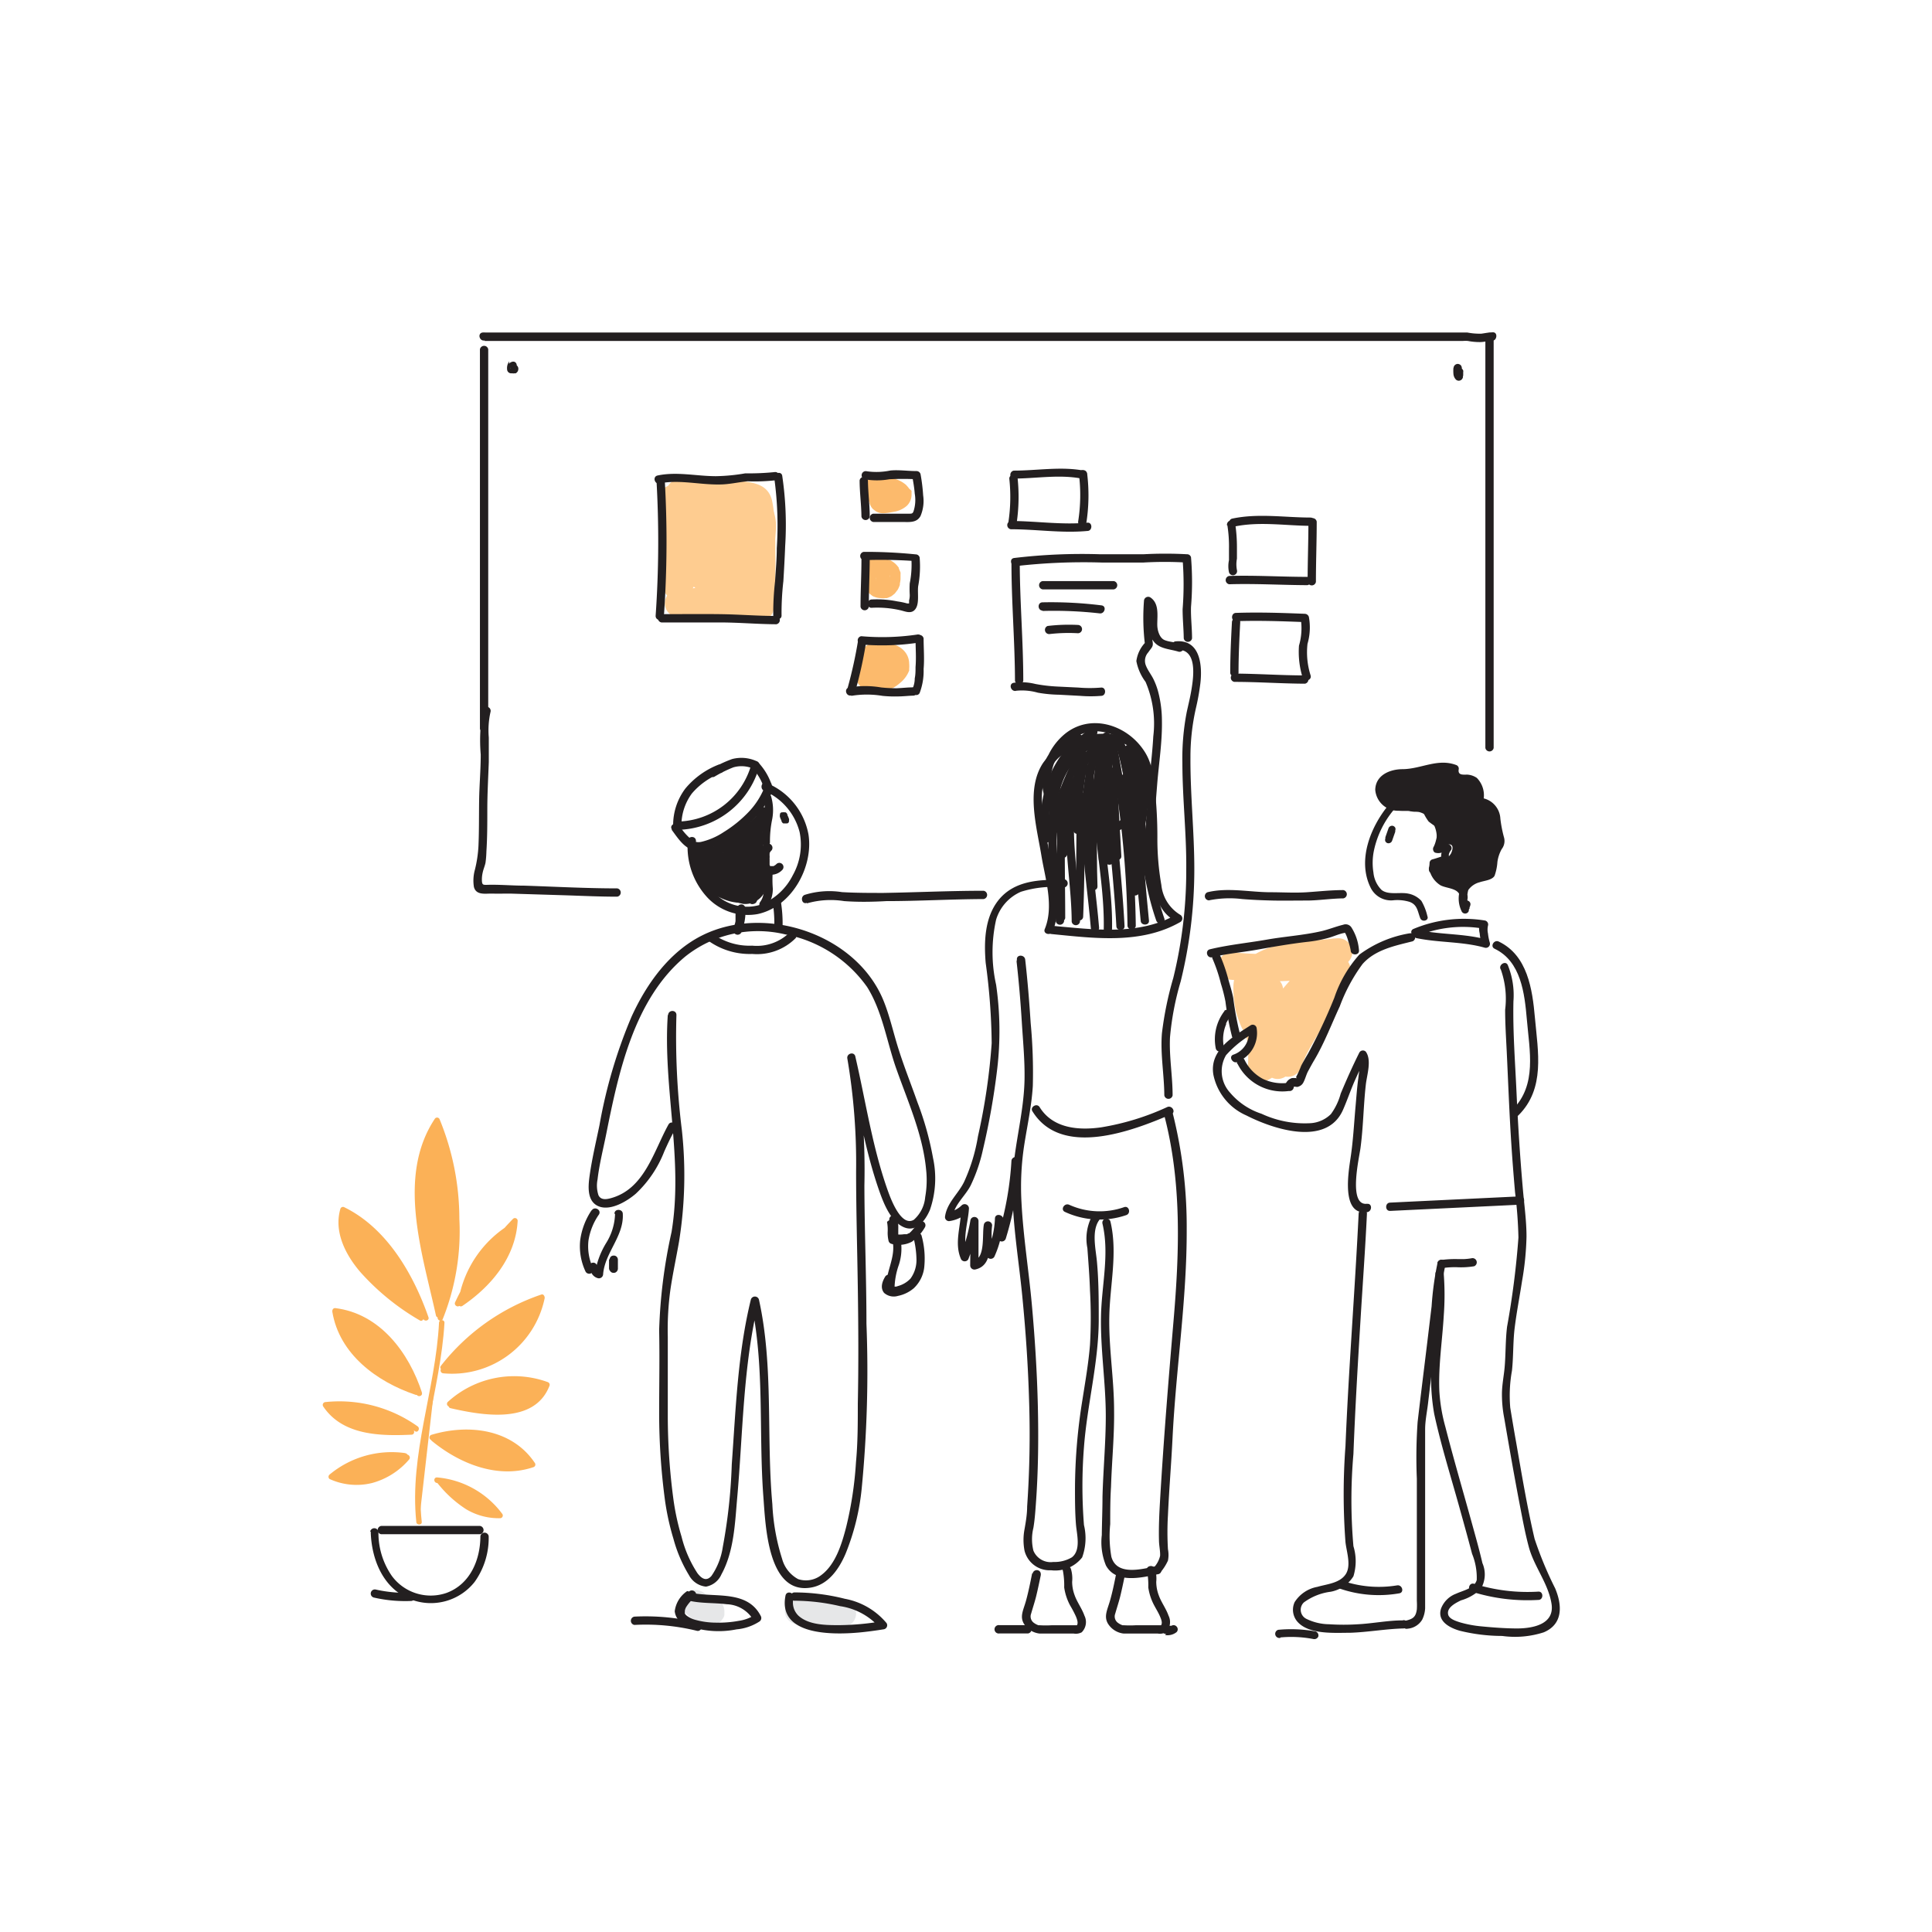<?xml version="1.0" encoding="UTF-8"?> <svg xmlns="http://www.w3.org/2000/svg" id="Layer_1" data-name="Layer 1" viewBox="0 0 170 170"><defs><style> .cls-1 { fill: #fecc90; } .cls-2 { fill: #fcba6c; } .cls-3 { fill: #e6e7e8; } .cls-4 { fill: #231f20; } .cls-5 { fill: #fbb157; } </style></defs><g><path class="cls-1" d="M108.3,86.21a37,37,0,0,0,5.26.09,8.12,8.12,0,0,0,2.49-.83l.46-.22.13-.06.13,0a2.91,2.91,0,0,1,1-.15V82.56c-1.51.14-3,.25-4.53.51a6.74,6.74,0,0,0-3.93,1.72,3.1,3.1,0,0,0-.78,2,9.21,9.21,0,0,0,.24,2.28,10,10,0,0,0,.48,1.33,5.82,5.82,0,0,1,.47,1.06,12.24,12.24,0,0,1,.08,2.5,1.22,1.22,0,0,0,1.54,1.17c3.31-1.37,2.09-5.57,1.54-8.25-.27-1.37-2.38-1-2.39.32,0,1.62-.16,3.24,0,4.85a1.29,1.29,0,0,0,.9,1.18,1.23,1.23,0,0,0,1.37-.56c.69-1.24,1-2.69,1.78-3.88s1.71-1.93,2.38-3a1.22,1.22,0,0,0-.32-1.57,1.19,1.19,0,0,0-1.59.1,18.23,18.23,0,0,0-2.8,4.31,13.25,13.25,0,0,0-1,5.2,1.22,1.22,0,0,0,2.43,0,10.94,10.94,0,0,1,.75-4.1A15.55,15.55,0,0,1,116.78,86l-1.91-1.48c-.66,1.12-1.68,2-2.38,3s-1.09,2.64-1.78,3.88l2.27.61a43.59,43.59,0,0,1,0-4.85l-2.39.33c.1.5.22,1,.32,1.5.06.3.12.6.16.9a2,2,0,0,1,0,.24q0-.19,0,0c0,.16,0,.31,0,.47a7.08,7.08,0,0,1,0,.92c0,.06,0,.51,0,.22,0,.14,0,.28-.08.41s-.19.43,0,.17a3.37,3.37,0,0,1-.19.32c.18-.24-.07,0-.13.1.3-.25-.3.11,0,0L112.28,94a20.48,20.48,0,0,0-.11-2.6,9.48,9.48,0,0,0-.76-2.19,6.4,6.4,0,0,1-.37-1.89l0-.38c0-.08,0-.35,0-.12,0-.08.16-.44,0-.2,0-.05.2-.29,0-.11a2.2,2.2,0,0,1,1.15-.68,12.91,12.91,0,0,1,1.86-.44c1.2-.2,2.48-.28,3.73-.39A1.25,1.25,0,0,0,119,83.78a1.24,1.24,0,0,0-1.22-1.22,6.13,6.13,0,0,0-2.49.57,8.58,8.58,0,0,1-2,.77,31.13,31.13,0,0,1-5-.12,1.22,1.22,0,0,0,0,2.43Z"></path><path class="cls-1" d="M57.94,44.27a6,6,0,0,1,.25,1c0-.19,0,.21,0,.2,0,.18,0,.35,0,.53,0,.65,0,1.3-.07,2a9.47,9.47,0,0,0,.31,3.93,1.23,1.23,0,0,0,2.22.29,8.36,8.36,0,0,0,1.53-3.66,4.76,4.76,0,0,0-.14-1.64c-.06-.23-.14-.46-.21-.69s-.07-.22-.09-.33a1.42,1.42,0,0,1-.05-.22c0,.14,0,.13,0,0a2.62,2.62,0,0,0,0-.28c-.06-.24-.06.27,0,0s.11-.32,0,0c0-.08.19-.26,0,0a.76.76,0,0,1,.09-.09c-.29.23-.1.08,0,0s.2-.19,0,0a.77.77,0,0,1,.29-.1c.1,0,.62-.09.26-.06l.54,0c.37,0,.75,0,1.13,0l1.06.09.23,0c.34,0-.22-.07.08,0l.27.07-.06,0,.14.07s.21.17.06,0,0,0,0,.05c.14.21-.11-.25,0,0,0,0,.12.14.11.19l-.07-.16a.78.78,0,0,1,.05.14l.06.22c.07.27-.06,0,0,0s0,.3,0,.33a7.71,7.71,0,0,1,0,1c0,.19,0,.37-.07.55.05-.33,0,0,0,0s0,.24,0,.36c-.06.43-.13.85-.17,1.28,0,.17,0,.34,0,.51,0,.34,0-.25,0,.07,0,.11,0,.23-.07.34l-.06.23a1.21,1.21,0,0,0,0,.14l0-.09a1,1,0,0,0-.1.17c-.13.27.14-.1,0,0l-.12.12c.17-.13.21-.16.11-.09l-.1.06c-.06,0-.21.07,0,0l-.09,0a1.29,1.29,0,0,1-.19,0l.12,0h-.14a5.15,5.15,0,0,1-.56,0l-.27,0-.19,0q.26,0,0,0l-.75-.13.85,1.5a4.77,4.77,0,0,1,.23-.92l.09-.26c0,.11,0,.09,0,0s.14-.29.22-.43c.29-.54.64-1,1-1.57A5.23,5.23,0,0,0,66.17,45,1.22,1.22,0,0,0,65,44.12a4.43,4.43,0,0,0-3.36,2.38,5.81,5.81,0,0,0-1.11,3.74,2,2,0,0,0,1.27,1.89,2.39,2.39,0,0,0,2.14-.68,6.2,6.2,0,0,0,1.61-3,6.2,6.2,0,0,0,.2-3.54,2,2,0,0,0-3-1.28,5.76,5.76,0,0,0-2.1,2.3,7.31,7.31,0,0,0-1.09,3.08,2.67,2.67,0,0,0,.7,2,2.38,2.38,0,0,0,2.2.61,4.57,4.57,0,0,0,3-2.37L63.31,49a5.27,5.27,0,0,1,.26,1.41c0,.58,0,1.15,0,1.73H66c-.14-2.35,1-4.65,1-7.1a1.22,1.22,0,0,0-1.21-1.22A1.24,1.24,0,0,0,64.65,45c0,2.3-1.19,4.65-1,7.1a1.22,1.22,0,0,0,2.43,0,12.38,12.38,0,0,0-.39-3.79,1.21,1.21,0,0,0-1-.87,1.19,1.19,0,0,0-1.21.58,3.58,3.58,0,0,1-.25.42c.1-.16.1-.11,0,0a1.75,1.75,0,0,1-.23.24l-.23.2c-.09.1.07,0,.08,0l-.15.1c-.16.11-.34.19-.52.29.2-.1.11,0,0,0l-.12,0c-.18.08.09-.13.11,0a1.48,1.48,0,0,1-.21,0l.12,0-.13,0s.25.11.14.05.21.16.08.06.1.15,0,0,0,.17,0-.05a.7.7,0,0,0,0-.14s0,.34,0,.18,0-.46,0-.24,0,0,0-.09.05-.19.07-.28.1-.32.16-.48.12-.26,0-.05c.05-.1.09-.21.14-.31a10,10,0,0,1,.6-1.06l.17-.24s.19-.25.08-.11l.11-.13.2-.22.18-.17c.17-.16-.09,0,0,0l.18-.12c.23-.15-.19.06,0,0s.28-.07,0,0,.16,0-.14,0,.15,0-.17-.05-.12,0-.06,0-.23-.23,0,0c-.12-.13-.13-.21-.05,0s-.08-.28,0,0l.06.23c0,.08,0,.1,0,0s0,0,0,.06,0,.37,0,.55l0,.31s0,.18,0,0,0,.08,0,.12a8.7,8.7,0,0,1-.34,1.31c0,.09-.06.18-.1.27l-.06.17s.09-.2,0-.08-.19.4-.3.59l-.12.21s-.21.28-.08.12,0,0-.08.09l-.07.06c-.14.17,0-.06.09-.06s-.17.11-.19.13l-.19.1s.21-.08.09,0,.16,0,.15,0a.92.92,0,0,1,.4.11.7.7,0,0,1,.22.2c.06.07.13.37.11.18s0-.4,0-.1c0-.12,0-.25,0-.37s0-.27,0-.1,0,0,0,0,.05-.21.08-.32.07-.23.11-.35,0-.08,0-.13c.07-.22-.06.1,0,0s.22-.47.35-.7a6.84,6.84,0,0,1,.47-.72c-.13.18.09-.11.14-.17a3.83,3.83,0,0,1,.28-.29c.06-.06.35-.28.12-.12l.27-.18s.21-.11,0,0,0,0,0,0l.12,0c.25-.08-.27,0,0,0l-1.17-.89c0,.08.07.47.06.23,0,.14,0,.28,0,.42s0,.13,0,.2c0-.26,0,0,0,0l-.11.38a1.06,1.06,0,0,0-.06.19c0,.16.08-.17,0,0l-.18.36c-.13.25-.28.5-.43.75a9,9,0,0,0-1.53,3.4,1.24,1.24,0,0,0,.85,1.5c1.69.31,3.84.66,4.9-1.08A6.46,6.46,0,0,0,68,49.24L68,49c0-.22,0,.22,0-.08l.09-.63c.07-.5.14-1,.17-1.5a4.18,4.18,0,0,0-.53-2.55A3.4,3.4,0,0,0,65,42.89c-1.61-.17-3.87-.45-5.09.87-1,1-.56,2.4-.22,3.59a1.94,1.94,0,0,1,.13.82,3.15,3.15,0,0,1-.18.86,8.57,8.57,0,0,1-1,1.92l2.22.29a4.9,4.9,0,0,1-.24-1c0,.22,0-.17,0-.17,0-.17,0-.34,0-.51,0-.64,0-1.28.08-1.92a10.54,10.54,0,0,0-.32-4.07,1.21,1.21,0,0,0-2.34.65Z"></path><path class="cls-1" d="M60,44.64c1.63.16,3.26,0,4.89.15l.51.05.18,0h0l.25,0c.13,0,.23.15,0,0,.17.12-.22-.2-.06-.05-.14-.12-.14-.11-.17-.28,0,.17.08.33.11.5,0-.28,0,.13,0,.15s0,.32,0,.48l.06,1.07c0,.73,0,1.46,0,2.19,0,1.51,0,3-.13,4.53l1.22-1.21a12.26,12.26,0,0,1-3.41-.36,7.68,7.68,0,0,0-2-.12c-.61,0-1.22.12-1.84.13a1.22,1.22,0,0,0,0,2.43c.62,0,1.23-.08,1.84-.13a6,6,0,0,1,1.7.09,13.12,13.12,0,0,0,3.74.39,1.26,1.26,0,0,0,1.21-1.22c.11-1.69.15-3.39.12-5.08,0-.79,0-1.57-.08-2.36a9.39,9.39,0,0,0-.22-2c-.33-1.25-1.37-1.5-2.5-1.63-1.81-.22-3.64,0-5.46-.21a1.22,1.22,0,1,0,0,2.43Z"></path><path class="cls-2" d="M77.12,44.3a3.69,3.69,0,0,1,.58,0l-.32-.05a3.59,3.59,0,0,1,.84.22l-.29-.12a1.08,1.08,0,0,1,.28.15L78,44.35l.09.08-.19-.24,0,.05L77.77,44a.09.09,0,0,1,0,0l0-.33v0l0-.32a.08.08,0,0,1,0,0l.13-.3,0,0,.19-.25,0,0,.24-.19a.46.46,0,0,1-.15.09l.29-.12a2.3,2.3,0,0,1-.63.14l.32,0-.44,0a1,1,0,0,0-.47.11,1.08,1.08,0,0,0-.64.64,1,1,0,0,0-.1.47l0,.32a1.22,1.22,0,0,0,.31.54l.25.19a1.19,1.19,0,0,0,.61.17c.32,0,.63-.06.94-.12a1.89,1.89,0,0,0,.41-.1,2.2,2.2,0,0,0,.76-.43,1.36,1.36,0,0,0,.42-1v0h0s0-.3,0-.33a0,0,0,0,1,0,0L80,43h0v0h0a1.83,1.83,0,0,0-.21-.26l-.07-.08a3.12,3.12,0,0,0-.35-.25,2.73,2.73,0,0,0-.55-.25L78.42,42a6.5,6.5,0,0,0-.77-.12,4.71,4.71,0,0,0-.53,0,.87.87,0,0,0-.47.1,1.08,1.08,0,0,0-.64.64,1,1,0,0,0-.1.47l0,.33a1.24,1.24,0,0,0,.31.53l.25.19a1.19,1.19,0,0,0,.61.17Z"></path><path class="cls-2" d="M75.91,50a3.28,3.28,0,0,0,0,.7,2.91,2.91,0,0,0,.15.78,2.62,2.62,0,0,0,.21.45l.11.15.12.15,0,0,.27.21,0,0,0,0a1.64,1.64,0,0,0,.72.19,1.57,1.57,0,0,0,.44,0l.11,0a2.66,2.66,0,0,0,.4-.17l.29-.23,0,0,0,0,.23-.3a.41.41,0,0,0,.07-.11,3.68,3.68,0,0,0,.15-.35s0,0,0-.06a.15.15,0,0,0,0-.07,2.32,2.32,0,0,0,.06-.38v-.1c0-.12,0-.23,0-.35a.5.5,0,0,0,0-.13,3.68,3.68,0,0,0-.15-.35l0-.07a2.52,2.52,0,0,0-.3-.35,2.43,2.43,0,0,0-.32-.24.93.93,0,0,0-.45-.15,1,1,0,0,0-.48,0,1,1,0,0,0-.42.22,1,1,0,0,0-.31.34l-.12.29a1.2,1.2,0,0,0,0,.65l.12.29a1.24,1.24,0,0,0,.44.44l0,0-.24-.19.12.12-.19-.24a.83.83,0,0,1,.08.12L77.07,51a.89.89,0,0,1,0,.14l0-.32a.43.43,0,0,1,0,.16l0-.33a.47.47,0,0,1,0,.17l.12-.29a1,1,0,0,1-.1.17l.19-.24a.8.8,0,0,1-.13.13l.24-.19-.14.08.3-.12a.5.5,0,0,1-.13,0l.33,0h-.11l.32,0-.1,0,.29.12-.09-.05.25.19a.43.43,0,0,1-.09-.1l.19.25a.87.87,0,0,1-.11-.18l.13.29a1.44,1.44,0,0,1-.11-.42l0,.33a3.14,3.14,0,0,1,0-.75.86.86,0,0,0-.11-.47.82.82,0,0,0-.25-.39.9.9,0,0,0-.39-.25.93.93,0,0,0-.47-.11l-.32.05a1.18,1.18,0,0,0-.54.31l-.19.25a1.18,1.18,0,0,0-.16.61Z"></path><path class="cls-2" d="M75.78,57.48a8.44,8.44,0,0,0-.39,2.05l0,.33a.91.91,0,0,0,.22.41.58.58,0,0,0,.22.22.86.86,0,0,0,.41.22,2.91,2.91,0,0,0,.83.16,3.1,3.1,0,0,0,.8-.07,3.58,3.58,0,0,0,.71-.27,3.2,3.2,0,0,0,.61-.43A2.61,2.61,0,0,0,80,59c0-.05,0-.1,0-.16a2.4,2.4,0,0,0,0-.46,1.67,1.67,0,0,0-.26-.87,1.85,1.85,0,0,0-.54-.54,1.88,1.88,0,0,0-.45-.22,1,1,0,0,0-.23-.06,4.2,4.2,0,0,0-.61-.06,1.21,1.21,0,0,0-.86.35.9.9,0,0,0-.25.39,1,1,0,0,0-.11.47,1.24,1.24,0,0,0,.36.86A1.26,1.26,0,0,0,78,59h.23l-.32,0a1.37,1.37,0,0,1,.29.07l-.29-.12a.83.83,0,0,1,.16.09l-.25-.19.09.09-.19-.25a.3.3,0,0,1,.06.11l-.12-.29a.28.28,0,0,1,0,.13l0-.33a.49.49,0,0,1,0,.17l0-.32a.9.9,0,0,1-.06.22l.12-.29a1.56,1.56,0,0,1-.16.28l.19-.25a1.62,1.62,0,0,1-.32.32l.25-.19a2,2,0,0,1-.4.23l.29-.12a1.66,1.66,0,0,1-.45.12l.32,0a1.62,1.62,0,0,1-.44,0l.33,0a1.44,1.44,0,0,1-.42-.11l.89,1.17c0-.11,0-.23,0-.35l0,.32a13,13,0,0,1,.32-1.37,1.28,1.28,0,0,0-.12-.94.93.93,0,0,0-.31-.34,1,1,0,0,0-.42-.22,1.21,1.21,0,0,0-.93.12,1.24,1.24,0,0,0-.56.73Z"></path><path class="cls-3" d="M60.4,142a3.75,3.75,0,0,0,.53.44,2,2,0,0,0,.32.18,6.07,6.07,0,0,0,1,.36.87.87,0,0,0,.48,0,1.07,1.07,0,0,0,.46-.14,1,1,0,0,0,.34-.32.89.89,0,0,0,.21-.41l0-.32a1.23,1.23,0,0,0-.17-.62,1.25,1.25,0,0,0-.73-.56,3.83,3.83,0,0,1-.63-.2l.29.13a2.2,2.2,0,0,1-.47-.27l.25.19a2.09,2.09,0,0,1-.22-.2.94.94,0,0,0-.4-.25.82.82,0,0,0-.46-.1.83.83,0,0,0-.47.1.9.9,0,0,0-.39.25,1.18,1.18,0,0,0-.36.86,1.22,1.22,0,0,0,.36.86Z"></path><path class="cls-3" d="M70.27,142.9c1.28.12,2.57.14,3.85.26A1.2,1.2,0,0,0,75.33,142a1.19,1.19,0,0,0-.35-.86,1.36,1.36,0,0,0-.86-.36c-1.28-.12-2.57-.14-3.85-.26a1.2,1.2,0,0,0-1.21,1.21,1.19,1.19,0,0,0,.35.86,1.36,1.36,0,0,0,.86.36Z"></path><path class="cls-1" d="M116.45,85a9.14,9.14,0,0,1-.83,1.91c-.38.67-.79,1.32-1.2,2a21.53,21.53,0,0,0-2.26,4.3,1.21,1.21,0,1,0,2.34.65c.15-.39.2-.53.37-.89s.37-.72.57-1.07c.38-.67.8-1.33,1.22-2a18.42,18.42,0,0,0,2.14-4.25,1.22,1.22,0,0,0-.85-1.49,1.24,1.24,0,0,0-1.5.85Z"></path><path class="cls-4" d="M89.45,84.6c.2,1.77.35,3.55.46,5.32s.27,3.39.24,5.08c-.06,3.21-1.09,6.31-1.07,9.54s.56,6.33.87,9.49.51,6.12.6,9.18a91.12,91.12,0,0,1-.17,9.35c0,.69-.12,1.37-.23,2a5,5,0,0,0,0,1.89,2.28,2.28,0,0,0,2.34,1.72,3,3,0,0,0,2.73-1.13,4.93,4.93,0,0,0,.16-2.85,43.51,43.51,0,0,1,0-6.85c.28-3.74,1.28-7.38,1.3-11.15,0-1.72,0-3.48-.16-5.19-.1-1.08-.49-2.69.2-3.64.28-.38-.35-.74-.63-.36a4.26,4.26,0,0,0-.41,2.82c.09,1.25.19,2.48.23,3.73a42.33,42.33,0,0,1,0,4.78c-.13,1.62-.41,3.21-.66,4.81a49.51,49.51,0,0,0-.66,7.78c0,1.09,0,2.18.09,3.27.08.86.44,2.21-.36,2.84a3,3,0,0,1-1.64.41,1.64,1.64,0,0,1-1.75-1,4.19,4.19,0,0,1,0-2c.11-.65.16-1.3.21-2,.22-2.92.25-5.86.18-8.79s-.26-5.94-.53-8.9-.76-6-.91-9a24.21,24.21,0,0,1,.26-5.1c.27-1.7.64-3.39.74-5.11a46.39,46.39,0,0,0-.19-5.53c-.12-1.86-.27-3.72-.48-5.57-.05-.46-.78-.47-.73,0Z"></path><path class="cls-4" d="M103.51,57.18c1.85-.14,1.53,2.29,1.33,3.49-.11.68-.28,1.35-.42,2a21.31,21.31,0,0,0-.38,4.44c0,3.13.37,6.24.34,9.37a39.58,39.58,0,0,1-1.14,9.57,30,30,0,0,0-1,4.87c-.15,1.82.2,3.64.21,5.46a.37.37,0,0,0,.73,0c0-1.7-.31-3.4-.23-5.1a25,25,0,0,1,.94-4.92,41.17,41.17,0,0,0,1.2-9.88c0-3.29-.36-6.55-.34-9.84a19.29,19.29,0,0,1,.47-4.28,20.45,20.45,0,0,0,.4-2.21c.19-1.59,0-3.88-2.13-3.72-.47,0-.47.76,0,.73Z"></path><path class="cls-4" d="M124,82.13A10.22,10.22,0,0,0,119.61,84a10.84,10.84,0,0,0-2.2,3.79,46.72,46.72,0,0,1-2.31,4.91c-.21.36-.42.71-.61,1.08a8.81,8.81,0,0,1-.45,1c.07.1.06.13,0,.08h-.08a2.35,2.35,0,0,0-.27,0,.88.88,0,0,0-.55.48.37.37,0,0,0,.63.37c.11-.2.29,0,.49-.1a.72.72,0,0,0,.43-.37c.17-.32.25-.69.42-1s.36-.67.56-1c.88-1.5,1.49-3.12,2.22-4.69a15,15,0,0,1,2-3.72c1.12-1.27,2.85-1.61,4.4-2a.37.37,0,0,0-.19-.71Z"></path><path class="cls-4" d="M133.61,98.14c2.37-2.36,1.72-5.58,1.45-8.59-.22-2.5-.65-5.49-3.18-6.7-.42-.2-.79.43-.37.63,2.33,1.11,2.64,3.93,2.84,6.22.23,2.74.91,5.76-1.25,7.93-.33.33.18.85.51.51Z"></path><path class="cls-4" d="M120.3,105.92c-1.7.23-.71-4-.59-4.89.25-1.85.26-3.73.47-5.58.09-.85.54-2.16,0-2.91a.36.36,0,0,0-.57.08c-.59,1.18-1.13,2.39-1.64,3.61a5.45,5.45,0,0,1-.86,1.8,2.79,2.79,0,0,1-1.78.8A9,9,0,0,1,111,98a6.09,6.09,0,0,1-2.76-1.85,2.79,2.79,0,0,1-.36-3.3,9.37,9.37,0,0,1,2.53-2l-.54-.22a2,2,0,0,1-1.37,2.18c-.42.19,0,.82.37.63a2.72,2.72,0,0,0,1.7-3,.35.35,0,0,0-.53-.22c-1.55,1-3.65,2.18-3.27,4.36a5,5,0,0,0,2.9,3.57c2.29,1.17,7,2.78,8.48-.44.38-.85.68-1.76,1.06-2.62.32-.71.64-1.42,1-2.12l-.58.08c.13.16,0,.64,0,.83s-.07.66-.11,1c-.12.85-.17,1.7-.25,2.55-.13,1.48-.21,3-.43,4.44-.18,1.24-.86,5.1,1.45,4.79.46-.06.47-.79,0-.73Z"></path><path class="cls-4" d="M123.43,142.58c-1.31,0-2.61.27-3.92.34a20,20,0,0,1-2.57,0,4.64,4.64,0,0,1-2-.48.89.89,0,0,1-.21-1.44,5.05,5.05,0,0,1,2.36-.94,3,3,0,0,0,2-1.36,4.51,4.51,0,0,0,0-2.65,46.74,46.74,0,0,1,0-8.11c.15-3.92.38-7.83.62-11.74.19-3.13.42-6.27.57-9.41,0-.47-.71-.46-.73,0-.33,6.82-.88,13.63-1.16,20.46a56.62,56.62,0,0,0,0,8.44c.09.85.54,2.09,0,2.86s-1.66.84-2.47,1.08a3,3,0,0,0-2,1.34,1.6,1.6,0,0,0,.22,1.7c1,1.18,3.26,1,4.65,1,1.57-.05,3.13-.34,4.7-.38.46,0,.47-.75,0-.73Z"></path><path class="cls-4" d="M106.7,84.38a13.61,13.61,0,0,1,.73,2.18,13.88,13.88,0,0,1,.4,1.57,24.74,24.74,0,0,0,.58,3.09c.15.45.85.26.71-.19a26,26,0,0,1-.6-3.19c-.1-.55-.27-1.06-.42-1.6a14.32,14.32,0,0,0-.77-2.23c-.21-.42-.84-.05-.63.37Z"></path><path class="cls-4" d="M106.64,84.23c1.32-.32,2.66-.43,4-.67s3-.53,4.45-.69a11.72,11.72,0,0,0,1.75-.33c.5-.13,1-.38,1.51-.46.16,0-.09-.1,0,0a1.74,1.74,0,0,1,.1.19,3.69,3.69,0,0,1,.19.56,5,5,0,0,1,.21.8c0,.46.77.47.73,0a4.38,4.38,0,0,0-.65-2,.61.61,0,0,0-.74-.26c-.66.16-1.28.42-1.94.57-1.57.36-3.21.46-4.79.74s-3.35.45-5,.85c-.45.11-.26.81.2.7Z"></path><path class="cls-4" d="M103.9,56.64c-.46-.14-1-.14-1.43-.32s-.64-.83-.64-1.37c0-.82.18-1.87-.62-2.39a.37.37,0,0,0-.55.32,19.22,19.22,0,0,0,.1,3.94l.09-.36a2.93,2.93,0,0,0-.86,1.71A4.41,4.41,0,0,0,100.8,60a9.32,9.32,0,0,1,.68,4.79c-.09,1.63-.31,3.24-.44,4.87-.16,2.11-.32,4.22-.51,6.33,0,.47.69.46.73,0,.21-2.36.38-4.71.57-7.07.15-1.82.44-3.64.41-5.48a10.18,10.18,0,0,0-.33-2.57,6.1,6.1,0,0,0-.4-1.08c-.2-.42-.51-.79-.68-1.23a1.1,1.1,0,0,1,.21-1.16c.31-.46.47-.48.37-1a21.77,21.77,0,0,1,0-3.52l-.55.31c.42.27.27,1.12.27,1.54a3.15,3.15,0,0,0,.19,1.39c.47,1,1.47.94,2.41,1.23a.37.37,0,0,0,.19-.71Z"></path><path class="cls-4" d="M42.23,30.74c0,3.69,0,7.38,0,11.07l0,17.3v5a.37.37,0,0,0,.73,0q0-6,0-12.09l0-17V30.74a.37.37,0,0,0-.73,0Z"></path><path class="cls-4" d="M42.65,30c-.2,0,.05,0,.12,0h.51l1.82,0,6.53,0h46l11.59,0h16.52c1,0,2,0,3,0a3,3,0,0,1,.42,0,5.46,5.46,0,0,0,1.07.1c.38,0,.75-.12,1.12-.13s.47-.75,0-.73-.68.08-1,.12a5.68,5.68,0,0,1-1.23-.1l-.37,0c-.11,0-.22,0-.34,0h-7.5l-9.14,0H53.57l-7.29,0c-1.18,0-2.37,0-3.55,0a1.37,1.37,0,0,0-.28,0c-.46.08-.26.79.2.7Z"></path><path class="cls-4" d="M130.7,29.6V65.81a.37.37,0,0,0,.73,0V29.6a.37.37,0,0,0-.73,0Z"></path><path class="cls-4" d="M126.49,111.13a27.06,27.06,0,0,0-.52,3.81l-.39,3.24c-.28,2.31-.57,4.62-.84,6.93a44.4,44.4,0,0,0-.07,5c0,2.55,0,5.1,0,7.66,0,1,0,2.06,0,3.09a6.26,6.26,0,0,1,0,.75c-.09.69-.36.85-1,1-.45.11-.26.82.2.7a1.65,1.65,0,0,0,1.27-.79,2.56,2.56,0,0,0,.26-1c0-.67,0-1.34,0-2q0-3.75,0-7.49c0-2.08,0-4.17,0-6.25,0-.75.16-1.51.25-2.25.15-1.28.31-2.56.46-3.84s.34-2.73.5-4.1a32.28,32.28,0,0,1,.57-4.29.36.36,0,0,0-.7-.19Z"></path><path class="cls-4" d="M126.94,111.58a7.16,7.16,0,0,1,1.39-.07,7.06,7.06,0,0,0,1.38-.09.37.37,0,0,0-.19-.71,5,5,0,0,1-.7.08h-.54a8.85,8.85,0,0,0-1.54.09.37.37,0,0,0-.25.45.38.38,0,0,0,.45.26Z"></path><path class="cls-4" d="M102.44,98.12c1.55,5.9,1.34,12,.83,18-.45,5.28-.88,10.54-1.19,15.83-.07,1.19-.13,2.39-.1,3.58,0,.45.12.92.1,1.37a2.26,2.26,0,0,1-.57,1.05c-.26.4.37.76.63.37a4.39,4.39,0,0,0,.63-1,2.58,2.58,0,0,0,0-1,25.53,25.53,0,0,1,0-3c.1-2.24.29-4.48.4-6.72.3-6.14,1.27-12.25,1.25-18.41a41,41,0,0,0-1.24-10.28.37.37,0,0,0-.71.19Z"></path><path class="cls-4" d="M122.17,70.85c-1.57,1.91-2.75,4.83-1.58,7.23a2,2,0,0,0,2.08,1.13,3.71,3.71,0,0,1,1.37.15c.69.26.69.83.93,1.43.15.39.79.22.63-.17a4.81,4.81,0,0,0-.53-1.35,2.1,2.1,0,0,0-1.16-.64c-.72-.15-1.74.15-2.34-.32a2.5,2.5,0,0,1-.72-1.54,5.33,5.33,0,0,1,.06-2,8.27,8.27,0,0,1,1.73-3.51c.26-.32-.2-.79-.47-.46Z"></path><path class="cls-4" d="M42.48,62.5a15,15,0,0,0-.18,3.9c0,1.34-.12,2.68-.14,4s0,2.71-.06,4.06a11,11,0,0,1-.31,2.06,3.55,3.55,0,0,0-.09,1.52c.19.75,1,.58,1.54.59s1.13,0,1.7,0l4.87.15c1.5.05,3,.12,4.5.12a.37.37,0,0,0,0-.73c-2.72,0-5.45-.15-8.18-.24-1.1,0-2.21-.11-3.31-.07-.29,0-.37,0-.41-.27a2.68,2.68,0,0,1,.06-.8c.06-.3.19-.58.25-.87a8.76,8.76,0,0,0,.08-1c.08-1.23.08-2.46.08-3.69,0-1.39.08-2.78.13-4.17,0-.72,0-1.44,0-2.16a7.39,7.39,0,0,1,.15-2.25.36.36,0,0,0-.7-.2Z"></path><path class="cls-4" d="M89,49.53c0,3.46.3,6.91.31,10.37a.37.37,0,0,0,.73,0c0-3.46-.3-6.91-.31-10.37a.37.37,0,0,0-.73,0Z"></path><path class="cls-4" d="M89.42,49.81A52.34,52.34,0,0,1,97,49.5c1.19,0,2.38,0,3.58,0a32.63,32.63,0,0,1,3.83,0l-.35-.27a27.85,27.85,0,0,1,0,4.38c0,.86.09,1.7.1,2.56a.37.37,0,0,0,.73,0c0-.93-.12-1.84-.09-2.78a26.33,26.33,0,0,0,0-4.35.35.35,0,0,0-.35-.27,35,35,0,0,0-3.83,0c-1.28,0-2.55,0-3.82,0a50.31,50.31,0,0,0-7.57.33c-.47.07-.27.78.19.7Z"></path><path class="cls-4" d="M89.42,60.78a5.08,5.08,0,0,1,1.9.17,11.74,11.74,0,0,0,1.88.18l1.85.1a11.3,11.3,0,0,0,1.84,0c.46,0,.47-.76,0-.73a11.77,11.77,0,0,1-2,0l-1.86-.09a13.89,13.89,0,0,1-1.94-.23,5,5,0,0,0-1.89-.1c-.47.08-.27.79.19.71Z"></path><path class="cls-4" d="M75.8,49.23c0,1.39-.08,2.77-.08,4.16a.37.37,0,0,0,.73,0c0-1.39.07-2.77.08-4.16a.37.37,0,0,0-.73,0Z"></path><path class="cls-4" d="M76,49.29a43,43,0,0,1,4.54.08l-.35-.27a8.35,8.35,0,0,1-.14,2.23,8.36,8.36,0,0,0,0,1,1.74,1.74,0,0,1-.06.51,1.21,1.21,0,0,1,0,.18.24.24,0,0,1,0,.08s0,0,0,0h0l0,0c.05,0,.06,0,0,0s0,0,0,0l-.16,0a6.25,6.25,0,0,0-.86-.18,9,9,0,0,0-2.26-.17c-.46,0-.47.77,0,.73a9,9,0,0,1,2.48.21c.44.09,1,.39,1.36-.1s.17-1.37.24-2a9.41,9.41,0,0,0,.13-2.54.36.36,0,0,0-.35-.27A43,43,0,0,0,76,48.56a.37.37,0,0,0,0,.73Z"></path><path class="cls-4" d="M75.64,42.27c0,1.06.15,2.12.16,3.18a.37.37,0,0,0,.73,0c0-1.06-.15-2.12-.16-3.18a.37.37,0,0,0-.73,0Z"></path><path class="cls-4" d="M76.06,42.17a6.26,6.26,0,0,0,2.2,0,23.23,23.23,0,0,1,2.36,0l-.35-.27c.09.51.18,1,.22,1.54A3.21,3.21,0,0,1,80.38,45c-.07.18-.15.2-.33.2s-.63,0-.94,0H76.84a.37.37,0,0,0,0,.73h2.53c.62,0,1.29.1,1.63-.53a3.39,3.39,0,0,0,.23-1.81A15.79,15.79,0,0,0,81,41.72a.37.37,0,0,0-.36-.27c-.76,0-1.52-.12-2.29-.05a6,6,0,0,1-2.07.07.36.36,0,0,0-.2.7Z"></path><path class="cls-4" d="M91.74,51.86H98a.37.37,0,0,0,0-.73H91.74a.37.37,0,0,0,0,.73Z"></path><path class="cls-4" d="M91.74,53.76a35.74,35.74,0,0,1,5,.21c.46.08.66-.62.2-.7A35.67,35.67,0,0,0,91.74,53c-.47,0-.46.71,0,.73Z"></path><path class="cls-4" d="M92.37,55.79a14.6,14.6,0,0,1,2.48-.07.36.36,0,0,0,.36-.36.37.37,0,0,0-.36-.37,15.83,15.83,0,0,0-2.67.09.37.37,0,0,0,.19.71Z"></path><path class="cls-4" d="M108,46.23a11.83,11.83,0,0,1,.14,2.06c0,.32,0,.64,0,1a2.53,2.53,0,0,0,0,1.06.36.36,0,0,0,.7-.19,2.64,2.64,0,0,1,0-1c0-.32,0-.64,0-1a13.66,13.66,0,0,0-.16-2.12.37.37,0,0,0-.71.2Z"></path><path class="cls-4" d="M108.63,46.33c2.21-.46,4.49-.07,6.72-.06a.37.37,0,0,0,0-.73c-2.3,0-4.63-.39-6.91.09-.46.09-.26.79.19.7Z"></path><path class="cls-4" d="M115.13,45.9c0,1.77-.07,3.53-.07,5.3a.37.37,0,0,0,.73,0c0-1.77.07-3.53.07-5.3a.37.37,0,0,0-.73,0Z"></path><path class="cls-4" d="M108.16,51.41c2.29-.07,4.59.07,6.88.08a.37.37,0,0,0,0-.73c-2.29,0-4.59-.15-6.88-.08a.37.37,0,0,0,0,.73Z"></path><path class="cls-4" d="M108.4,54.75c-.08,1.49-.15,3-.15,4.47a.37.37,0,0,0,.73,0c0-1.49.07-3,.15-4.47,0-.47-.71-.47-.73,0Z"></path><path class="cls-4" d="M108.61,60c2.07,0,4.14.15,6.21.16a.37.37,0,0,0,0-.73c-2.07,0-4.14-.15-6.21-.16a.37.37,0,0,0,0,.73Z"></path><path class="cls-4" d="M108.76,54.66c2-.07,4,0,6.06.08l-.36-.27a5.48,5.48,0,0,1-.16,2.34,7.63,7.63,0,0,0,.32,2.81c.14.44.84.25.7-.2a6.66,6.66,0,0,1-.27-2.77,5.16,5.16,0,0,0,.12-2.37.39.39,0,0,0-.35-.27c-2-.08-4-.15-6.06-.08-.46,0-.47.75,0,.73Z"></path><path class="cls-4" d="M75.51,56.32a39.55,39.55,0,0,1-.91,4.16.36.36,0,0,0,.7.19,36.7,36.7,0,0,0,.91-4.16.38.38,0,0,0-.26-.45.37.37,0,0,0-.44.26Z"></path><path class="cls-4" d="M75.78,56.71a21.65,21.65,0,0,0,5.09-.17c.46-.11.26-.81-.19-.7a21.13,21.13,0,0,1-4.9.14.37.37,0,0,0,0,.73Z"></path><path class="cls-4" d="M80.56,56.19c0,.83.07,1.66,0,2.5,0,.33,0,.67-.07,1a2.21,2.21,0,0,1-.2.92c-.22.41.41.78.63.37a5.43,5.43,0,0,0,.35-2.12c.08-.89,0-1.79,0-2.68a.37.37,0,0,0-.73,0Z"></path><path class="cls-4" d="M74.9,61.23a8.46,8.46,0,0,1,2.75,0,10.31,10.31,0,0,0,1.36.05c.46,0,.92-.06,1.39-.07a.37.37,0,0,0,0-.73c-.5,0-1,.06-1.48.08a12.75,12.75,0,0,1-1.38-.07,8.46,8.46,0,0,0-2.84,0c-.45.11-.26.81.2.7Z"></path><path class="cls-4" d="M88.81,42.12a14.78,14.78,0,0,1-.07,3.76.37.37,0,0,0,.71.19,15.81,15.81,0,0,0,.09-4,.37.37,0,0,0-.73,0Z"></path><path class="cls-4" d="M89.17,42.11c2,0,4-.38,6,0,.46.09.65-.62.19-.7-2-.38-4.09,0-6.15,0a.37.37,0,0,0,0,.73Z"></path><path class="cls-4" d="M94.93,41.67a14.84,14.84,0,0,1-.06,4.21.37.37,0,0,0,.71.19,15.8,15.8,0,0,0,.08-4.4.37.37,0,0,0-.73,0Z"></path><path class="cls-4" d="M88.94,46.57c2.25,0,4.49.36,6.74.15.46,0,.47-.77,0-.73-2.25.21-4.49-.14-6.74-.15a.37.37,0,0,0,0,.73Z"></path><path class="cls-4" d="M71,79.49a7.56,7.56,0,0,1,3.28-.2c1.23.09,2.46.07,3.7,0,2.86,0,5.72-.17,8.57-.18a.37.37,0,0,0,0-.73c-2.93,0-5.87.14-8.8.19-1.23,0-2.44,0-3.66-.07a7.26,7.26,0,0,0-3.28.24c-.43.17-.25.88.19.7Z"></path><path class="cls-4" d="M106.39,79.22a9.22,9.22,0,0,1,2.92-.11c.89.07,1.78.11,2.68.13s2,0,3,0,2.13-.18,3.21-.19a.37.37,0,0,0,0-.73c-1.08,0-2.14.12-3.21.19s-2.11,0-3.17,0c-1.84,0-3.76-.44-5.57,0a.37.37,0,0,0,.19.71Z"></path><path class="cls-4" d="M132.06,85.31a7.71,7.71,0,0,1,.38,3.54c0,1.23.08,2.45.14,3.68.13,2.74.23,5.48.41,8.22.09,1.38.2,2.76.32,4.14a39,39,0,0,1,.3,4,74.27,74.27,0,0,1-1,7.85c-.15,1.21-.11,2.42-.22,3.63-.07.72-.21,1.42-.23,2.14a10.77,10.77,0,0,0,.2,2.27c.46,2.69.93,5.38,1.45,8.06.21,1.09.42,2.19.71,3.27.46,1.73,1.71,3.2,2,5s-1.6,2.17-3,2.18c-1,0-2.1-.08-3.13-.18a10.1,10.1,0,0,1-1.9-.35c-.34-.11-1-.3-1.07-.72-.12-.61.69-1,1.13-1.22a4.1,4.1,0,0,0,1.74-1,2.48,2.48,0,0,0,.15-2.28c-.27-1.17-.6-2.33-.92-3.49-.78-2.83-1.61-5.65-2.34-8.5a14.91,14.91,0,0,1-.53-3.16c-.09-2.23.26-4.42.39-6.64a24.56,24.56,0,0,0,0-3.64c0-.47-.77-.47-.73,0a41.46,41.46,0,0,1-.27,7.13,18,18,0,0,0,.16,5.18c.59,2.72,1.43,5.4,2.18,8.09.39,1.4.78,2.8,1.15,4.21a5.57,5.57,0,0,1,.41,2.31c-.21.74-1.21.92-1.81,1.2a2.26,2.26,0,0,0-1.33,1.31c-.36,1.11.74,1.69,1.64,1.95a15.7,15.7,0,0,0,3.74.46,8.23,8.23,0,0,0,3.66-.32c1.7-.72,1.63-2.37,1-3.87a32.34,32.34,0,0,1-1.81-4.36c-.65-2.78-1.12-5.61-1.61-8.42-.18-1-.36-2.07-.53-3.11a12.29,12.29,0,0,1,.15-3.26c.13-1.2.09-2.41.22-3.61.17-1.44.45-2.86.67-4.29a25.51,25.51,0,0,0,.39-3.9c0-1.4-.2-2.79-.32-4.18-.25-2.84-.43-5.68-.56-8.53-.12-2.65-.33-5.32-.27-8a7,7,0,0,0-.5-3.19c-.2-.42-.83,0-.63.37Z"></path><path class="cls-4" d="M107.76,88.94a4.08,4.08,0,0,0-.78,3.32.36.36,0,0,0,.44.26.37.37,0,0,0,.26-.45,3.4,3.4,0,0,1,.21-1.94c0,.07,0,0,0,0a.2.2,0,0,1,0-.08.8.8,0,0,1,.08-.16l.14-.25.11-.16c.07-.09,0,.06,0,0a.37.37,0,0,0,0-.52.36.36,0,0,0-.51,0Z"></path><path class="cls-4" d="M122.17,72.9l-.27.77,0,.11a.35.35,0,0,0,0,.25.33.33,0,0,0,.19.16.34.34,0,0,0,.41-.23l.27-.77,0-.11a.35.35,0,0,0,0-.25.37.37,0,0,0-.19-.16.34.34,0,0,0-.41.23Z"></path><path class="cls-4" d="M57.76,42.19a94.05,94.05,0,0,1-.07,12c0,.47.69.47.73,0a94.05,94.05,0,0,0,.07-12c0-.46-.75-.47-.73,0Z"></path><path class="cls-4" d="M58,42.54c1.76-.36,3.54.12,5.31.09.83,0,1.64-.2,2.47-.28a17,17,0,0,0,2.57-.1.37.37,0,0,0-.19-.71,22.27,22.27,0,0,1-2.58.11A16.5,16.5,0,0,1,63,41.9c-1.72,0-3.43-.42-5.14-.06-.46.1-.27.8.19.7Z"></path><path class="cls-4" d="M68.13,42.07a30.3,30.3,0,0,1,.22,6.17c0,1-.09,1.93-.15,2.9a24.52,24.52,0,0,0-.16,3c0,.47.76.47.73,0a24.52,24.52,0,0,1,.16-3c.06-1,.12-2.08.16-3.12a29.42,29.42,0,0,0-.26-6.15c-.07-.46-.78-.26-.7.2Z"></path><path class="cls-4" d="M58.2,54.77c1.71,0,3.41,0,5.11,0s3.3.15,5,.16a.37.37,0,0,0,0-.73c-1.65,0-3.3-.14-5-.16s-3.4,0-5.11,0a.37.37,0,0,0,0,.73Z"></path><path class="cls-4" d="M44.8,31.79l-.08.15a1,1,0,0,0-.1.55.36.36,0,0,0,.36.36h.11a.57.57,0,0,0,.18,0l.11,0a.57.57,0,0,0,.16-.15.48.48,0,0,0,.07-.26.38.38,0,0,0-.11-.26.24.24,0,0,0-.12-.07.23.23,0,0,0-.14,0,.43.43,0,0,0-.26.11.4.4,0,0,0-.1.26v0l0-.09v0l.05-.08v0l.07,0h0l.09,0H45l.37.37a1.48,1.48,0,0,1,0-.21l0,.09a.93.93,0,0,1,0-.13l0,.09.09-.17a.37.37,0,0,0,0-.14.22.22,0,0,0,0-.14.33.33,0,0,0-.16-.22.35.35,0,0,0-.28,0,.34.34,0,0,0-.22.17Z"></path><path class="cls-4" d="M127.89,32.36a3.26,3.26,0,0,0,0,.54.81.81,0,0,0,.21.49.36.36,0,0,0,.26.11.38.38,0,0,0,.26-.11.35.35,0,0,0,.1-.26.39.39,0,0,0-.1-.25l0,0,.06.07a.56.56,0,0,1-.05-.08l0,.09a1,1,0,0,1,0-.17v.09a4,4,0,0,1,0-.49.42.42,0,0,0-.1-.26.43.43,0,0,0-.26-.11.38.38,0,0,0-.37.37Z"></path><path class="cls-4" d="M128.75,33v-.25a.32.32,0,0,0,0-.14.24.24,0,0,0-.07-.12.42.42,0,0,0-.12-.08.35.35,0,0,0-.14,0h-.1a.39.39,0,0,0-.16.1l-.06.07a.41.41,0,0,0,0,.19V33a.37.37,0,0,0,0,.15.28.28,0,0,0,.08.11.25.25,0,0,0,.12.08.32.32,0,0,0,.14,0h.09a.37.37,0,0,0,.17-.1l0-.07a.32.32,0,0,0,.05-.19Z"></path><path class="cls-4" d="M60.52,74A6.55,6.55,0,0,0,62.27,79a4.89,4.89,0,0,0,4.4,1.43c3-.64,4.91-4.14,4.47-7a6.08,6.08,0,0,0-3.7-4.54c-.43-.18-.62.53-.19.7a5.4,5.4,0,0,1,3.11,3.63,5.51,5.51,0,0,1-.6,3.79A5.38,5.38,0,0,1,67,79.58a4,4,0,0,1-3.86-.75A5.75,5.75,0,0,1,61.24,74c0-.47-.7-.47-.72,0Z"></path><path class="cls-4" d="M58.76,89.31c-.44,6.39,1.39,12.72.33,19.1A45.84,45.84,0,0,0,58,117.05c.05,2.44,0,4.89,0,7.33a58.09,58.09,0,0,0,.52,7.69,22.37,22.37,0,0,0,.74,3.34,12.27,12.27,0,0,0,1.37,3.2,1.9,1.9,0,0,0,1.49,1,1.83,1.83,0,0,0,1.36-1.08c1.1-2,1.19-4.47,1.38-6.65.52-5.79.51-11.75,1.91-17.42h-.71c1.25,5.64.68,11.52,1.11,17.24.19,2.45.36,8.59,4.14,8,1.56-.24,2.51-1.62,3.1-3A20.63,20.63,0,0,0,75.82,131a106.74,106.74,0,0,0,.42-14.53c0-4.06-.17-8.11-.18-12.17a61.3,61.3,0,0,0-.81-11.4l-.7.19c.91,3.95,1.5,8,2.86,11.82.39,1.09,1,2.58,2.11,3.07s1.92-.6,2.31-1.53a8.47,8.47,0,0,0,.27-4.55A27,27,0,0,0,80.73,97c-.55-1.57-1.17-3.11-1.67-4.7-.46-1.44-.77-2.93-1.35-4.33-2.42-5.79-10.37-8.42-15.91-5.67-2.91,1.45-4.91,4.27-6.23,7.16A43.88,43.88,0,0,0,52.75,99c-.3,1.45-.65,2.92-.86,4.39-.12.84-.27,2.12.58,2.65,1.06.66,2.67-.31,3.47-1a10.09,10.09,0,0,0,2.51-3.72c.31-.69.62-1.37,1-2,.23-.41-.4-.78-.63-.37-1.31,2.36-2.1,5.67-5.07,6.48-.4.11-.88.18-1.09-.26a2.73,2.73,0,0,1-.08-1.39c.15-1.3.48-2.6.74-3.88,1.1-5.51,2.46-12,7-15.75a10.25,10.25,0,0,1,8.78-1.93,11.45,11.45,0,0,1,7.2,4.63c1.38,2.2,1.74,4.92,2.62,7.34,1,2.82,2.29,5.7,2.57,8.73a8.46,8.46,0,0,1-.08,2.41,3,3,0,0,1-1,2c-1.15.68-2.09-2-2.32-2.65-1.34-3.8-1.92-7.81-2.83-11.72-.1-.46-.79-.27-.7.19a54.74,54.74,0,0,1,.77,9.91c0,3.41.1,6.81.15,10.22s.07,6.83,0,10.25c0,1.71,0,3.42-.16,5.12a32.16,32.16,0,0,1-.86,5.7c-.38,1.47-.93,3.33-2.23,4.27a2.19,2.19,0,0,1-2,.33,2.88,2.88,0,0,1-1.41-1.78,18.69,18.69,0,0,1-.86-4.82c-.54-6,.12-12.13-1.18-18a.37.37,0,0,0-.71,0c-1.16,4.73-1.33,9.67-1.68,14.5a47.83,47.83,0,0,1-.79,7.27,6,6,0,0,1-1,2.55c-.45.51-.87.23-1.23-.24a10.51,10.51,0,0,1-1.4-3.22,21.16,21.16,0,0,1-.71-3.25,55.41,55.41,0,0,1-.5-7.4c0-2.31,0-4.63,0-6.94a25.79,25.79,0,0,1,.24-4.21c.21-1.4.51-2.78.75-4.16A36.8,36.8,0,0,0,60,99.45a66.17,66.17,0,0,1-.48-10.14c0-.47-.7-.47-.73,0Z"></path><path class="cls-4" d="M52.05,106.5a6.19,6.19,0,0,0-1,2.65,5.21,5.21,0,0,0,.48,2.75.37.37,0,0,0,.5.13.35.35,0,0,0,.13-.49,4.54,4.54,0,0,1-.38-2.38,5.46,5.46,0,0,1,.92-2.29c.25-.4-.38-.76-.63-.37Z"></path><path class="cls-4" d="M54.12,106.81a5.11,5.11,0,0,1-.78,2.56,7.27,7.27,0,0,0-1,2.75l.47-.35c-.16-.06-.21-.33-.32-.5-.25-.4-.88,0-.63.37.1.15.15.33.25.48a.89.89,0,0,0,.5.35.37.37,0,0,0,.46-.35c.15-1.9,1.84-3.35,1.73-5.31,0-.46-.76-.47-.73,0Z"></path><path class="cls-4" d="M53.59,110.79v.8a.37.37,0,0,0,.1.25A.34.34,0,0,0,54,112a.33.33,0,0,0,.26-.11.38.38,0,0,0,.11-.25v-.8a.38.38,0,0,0-.11-.26.35.35,0,0,0-.26-.1.37.37,0,0,0-.26.1.4.4,0,0,0-.1.26Z"></path><path class="cls-4" d="M78.53,109.16c.34,1.47-.66,2.82-.55,4.28,0,.47.77.47.73,0a6.56,6.56,0,0,1,.38-2.14,4.6,4.6,0,0,0,.14-2.33c-.11-.46-.81-.26-.7.19Z"></path><path class="cls-4" d="M80.38,108.9a8.34,8.34,0,0,1,.26,1.86,2.77,2.77,0,0,1-.52,1.74,2.36,2.36,0,0,1-1,.63l-.26.08-.14,0h-.08a1.62,1.62,0,0,1-.22,0c.09,0,0,0,0,0l-.05,0c-.06,0,0,0,0,0s-.11,0,0,0,0-.07,0,0l0,0s0,.06,0,0,0,0,0,0h0a.13.13,0,0,0,0-.06s0,.06,0,0a.83.83,0,0,1,0-.15,1.74,1.74,0,0,1,.17-.33.37.37,0,0,0-.63-.37c-.26.42-.49,1-.12,1.46a1.28,1.28,0,0,0,1.22.27,3.11,3.11,0,0,0,1.4-.68,3,3,0,0,0,.93-2,7.54,7.54,0,0,0-.24-2.59c-.1-.46-.81-.27-.71.19Z"></path><path class="cls-4" d="M60.47,140a2.51,2.51,0,0,0-1.1,1.78,1.46,1.46,0,0,0,1,1.22,8,8,0,0,0,4.44.37,4.42,4.42,0,0,0,2-.68.37.37,0,0,0,.13-.5c-1.16-2.25-3.86-1.63-5.92-2-.45-.09-.65.61-.19.7,1,.2,2.08.14,3.12.27a2.83,2.83,0,0,1,2.36,1.42l.14-.5a3.53,3.53,0,0,1-1.44.54,9.87,9.87,0,0,1-2,.16,6.92,6.92,0,0,1-1.87-.26,2.2,2.2,0,0,1-.64-.3.81.81,0,0,1-.19-.17c-.05-.05,0,0,0,0l-.05-.07s0,0,0-.05,0,.05,0,0a.19.19,0,0,1,0-.08c0-.09,0,.08,0,0s0-.2,0-.12a1,1,0,0,1,.11-.31,3.54,3.54,0,0,1,.77-.87c.36-.31-.16-.82-.51-.51Z"></path><path class="cls-4" d="M69.12,140.39c-.71,3.55,4.18,3.46,6.44,3.26.75-.07,1.49-.17,2.23-.29a.36.36,0,0,0,.22-.54,6.25,6.25,0,0,0-3.67-2.14,18.19,18.19,0,0,0-4.47-.56.37.37,0,0,0,0,.73,17.82,17.82,0,0,1,4.06.48,5.72,5.72,0,0,1,3.45,1.86l.22-.53a23.66,23.66,0,0,1-3.75.34c-1.14,0-2.67,0-3.58-.82a1.59,1.59,0,0,1-.44-1.59c.09-.46-.61-.66-.71-.2Z"></path><path class="cls-4" d="M61.49,142.79a19.65,19.65,0,0,0-5.67-.54.37.37,0,0,0,0,.73,18.93,18.93,0,0,1,5.47.51c.45.14.64-.57.2-.7Z"></path><path class="cls-4" d="M94.77,64.62a4.16,4.16,0,0,0-2.86,2.47,4.67,4.67,0,0,0,.23,3.5,5.2,5.2,0,0,0,2.4,2.6,4.18,4.18,0,0,0,3.7,0,5.67,5.67,0,0,0,3.05-3.47,4.56,4.56,0,0,0-.72-3.8c-1.56-2.22-4.71-3.15-6.92-1.3a5.49,5.49,0,0,0-1.92,4.64,3.76,3.76,0,0,0,3.14,3.32,5.94,5.94,0,0,0,1.46,0c.46,0,.46-.77,0-.73A3.36,3.36,0,0,1,92.64,70a4.47,4.47,0,0,1,1-4.28,3.6,3.6,0,0,1,3.09-1.36,4.44,4.44,0,0,1,2.85,1.46,4.14,4.14,0,0,1,1.17,3,4.52,4.52,0,0,1-2.08,3.29,3.71,3.71,0,0,1-3.18.65,4.21,4.21,0,0,1-2.32-1.87c-1.09-1.74-1-4.16,1-5.23a4.75,4.75,0,0,1,.88-.35.37.37,0,0,0-.19-.71Z"></path><path class="cls-4" d="M90.85,97.79c2.55,4.12,8.8,1.73,12.22.25.43-.18.06-.81-.36-.63a22.42,22.42,0,0,1-5.84,1.79c-2,.28-4.24.08-5.39-1.78-.25-.4-.88,0-.63.37Z"></path><path class="cls-4" d="M93.71,77.43c-2.13-.06-4.46,0-5.88,1.81-1.19,1.53-1.25,3.62-1.1,5.47a55.8,55.8,0,0,1,.53,7.08A54.45,54.45,0,0,1,86.05,100a15.62,15.62,0,0,1-1.22,4c-.53,1.08-1.53,1.85-1.68,3.09a.36.36,0,0,0,.36.36,3,3,0,0,0,1.68-.8l-.62-.26c0,1.48-.64,3,0,4.42a.37.37,0,0,0,.63,0,16,16,0,0,0,.89-3.2l-.72-.1c.08,1.28,0,2.56,0,3.84a.37.37,0,0,0,.46.35c1.64-.37,1.18-2.54,1.45-3.74l-.71-.09a6.25,6.25,0,0,0,.29,2.72.37.37,0,0,0,.63,0,8.46,8.46,0,0,0,.77-3.23l-.72-.1a9.27,9.27,0,0,0,.26,1.73.37.37,0,0,0,.7,0,28.74,28.74,0,0,0,1.23-6.87.37.37,0,0,0-.73,0,28.07,28.07,0,0,1-1.2,6.67h.7a8.69,8.69,0,0,1-.23-1.53c0-.37-.65-.53-.72-.09a8.13,8.13,0,0,1-.69,3h.63a5.63,5.63,0,0,1-.19-2.35.37.37,0,0,0-.72-.1c-.19.85.17,3-.94,3.23l.46.35c0-1.28,0-2.56,0-3.84a.36.36,0,0,0-.71-.1,14.9,14.9,0,0,1-.82,3h.63c-.6-1.24,0-2.75.06-4.05a.38.38,0,0,0-.63-.26,2.17,2.17,0,0,1-1.16.6l.37.36c.13-1,1.13-1.81,1.58-2.72a14.28,14.28,0,0,0,1.07-3.13,63.69,63.69,0,0,0,1.26-7.13,28.49,28.49,0,0,0-.1-7.38,13.18,13.18,0,0,1,0-5.73,3.91,3.91,0,0,1,2.18-2.45,9.42,9.42,0,0,1,3.81-.38.37.37,0,0,0,0-.73Z"></path><path class="cls-4" d="M93.71,106.64a7.24,7.24,0,0,0,5.39.28c.44-.15.25-.86-.19-.7a6.51,6.51,0,0,1-4.83-.21c-.43-.19-.8.44-.37.63Z"></path><path class="cls-4" d="M101.73,137.81c-1.25.26-3.47.88-3.94-.83a10.57,10.57,0,0,1-.1-2.87c0-1.09,0-2.19.07-3.28.07-2.24.3-4.48.27-6.72,0-2.77-.48-5.53-.42-8.31s.75-5.56.1-8.31a.36.36,0,0,0-.7.19c.63,2.68-.08,5.42-.13,8.12-.06,2.94.42,5.86.42,8.8,0,2.37-.23,4.75-.29,7.12,0,1.12-.05,2.23-.06,3.35a5.38,5.38,0,0,0,.36,2.67c.88,1.64,3.16,1.08,4.61.77.46-.1.27-.8-.19-.7Z"></path><path class="cls-4" d="M98.22,138.44c-.16.8-.32,1.61-.55,2.41s-.55,1.36-.19,2a1.87,1.87,0,0,0,1.4.89h3a1.11,1.11,0,0,0,.7-.11,1.27,1.27,0,0,0,.24-1.47c-.22-.63-.64-1.17-.86-1.79a3.43,3.43,0,0,1-.22-1.18,3,3,0,0,0-.11-1.15c-.16-.43-.87-.24-.7.19a7,7,0,0,1,.11,1.45,4.79,4.79,0,0,0,.53,1.6c.17.32.36.62.5.95s.27.67,0,.89l.26-.11H99.92a8.51,8.51,0,0,1-1,0h0c.06,0-.11,0-.14,0a1.49,1.49,0,0,1-.43-.23.69.69,0,0,1-.22-.79c.15-.53.33-1.06.46-1.6s.26-1.16.38-1.74-.61-.65-.71-.19Z"></path><path class="cls-4" d="M90.82,138.44c-.16.8-.32,1.61-.54,2.41s-.56,1.36-.2,2a1.87,1.87,0,0,0,1.4.89h3a1.11,1.11,0,0,0,.7-.11,1.27,1.27,0,0,0,.24-1.47c-.22-.63-.64-1.17-.86-1.79a3.43,3.43,0,0,1-.22-1.18,3,3,0,0,0-.11-1.15c-.16-.43-.87-.24-.7.19a7,7,0,0,1,.11,1.45,4.79,4.79,0,0,0,.53,1.6,9.6,9.6,0,0,1,.5.95c.11.28.27.67,0,.89l.26-.11H92.52a8.51,8.51,0,0,1-1,0h0c.06,0-.11,0-.14,0a1.49,1.49,0,0,1-.43-.23.69.69,0,0,1-.22-.79c.15-.53.33-1.06.46-1.6s.26-1.16.38-1.74-.61-.65-.71-.19Z"></path><path class="cls-4" d="M100.07,65.49a1.85,1.85,0,0,0-1.55-.8,9.09,9.09,0,0,0-3,0,6.21,6.21,0,0,0-3.75,2.46c-1.52,2.33-.54,5.64-.13,8.17.33,2,1.12,4.42.29,6.43-.18.43.53.62.7.19.75-1.81.21-3.81-.09-5.66s-.67-3.55-.8-5.33a4.82,4.82,0,0,1,1.44-4.3,6.07,6.07,0,0,1,3-1.34,8.24,8.24,0,0,1,1.57,0c.52,0,1.34,0,1.65.5a.36.36,0,0,0,.63-.36Z"></path><path class="cls-4" d="M99.92,66.42A7,7,0,0,1,101,70c.14,1.5.13,3,.18,4.52.07,2.13.07,5.49,2.35,6.57v-.63c-3.32,1.91-7.33,1.32-11,1-.47,0-.47.68,0,.73,3.77.37,7.88.92,11.33-1.06a.37.37,0,0,0,0-.63,3.47,3.47,0,0,1-1.67-2.63,23.35,23.35,0,0,1-.35-4.18,39,39,0,0,0-.23-4.32,6.67,6.67,0,0,0-1.11-3.3c-.28-.36-.91,0-.63.37Z"></path><path class="cls-4" d="M64.72,79.94c0,.31,0,.61,0,.92h0v.06s0,.09,0,.13a1.74,1.74,0,0,1-.05.22,2.41,2.41,0,0,1-.08.25s0,.14,0,.06l0,.12a.36.36,0,0,0,.13.5.37.37,0,0,0,.5-.13,4.82,4.82,0,0,0,.37-2.13.36.36,0,0,0-.36-.36.37.37,0,0,0-.37.36Z"></path><path class="cls-4" d="M68,79.47a11.45,11.45,0,0,1,.13,2.14.36.36,0,0,0,.36.37.38.38,0,0,0,.37-.37,12.23,12.23,0,0,0-.16-2.34.37.37,0,0,0-.45-.25.37.37,0,0,0-.25.45Z"></path><path class="cls-4" d="M96.67,64.73c-5.11,2-4.64,7.9-4.13,12.4.15,1.31.32,2.62.36,3.93a.37.37,0,0,0,.73,0c-.15-4.85-2.86-13.25,3.23-15.63.44-.16.25-.87-.19-.7Z"></path><path class="cls-4" d="M96.51,65c-4.27,4.37-2.23,10.72-2.21,16.1a.37.37,0,0,0,.73,0c0-5.13-2.08-11.41,2-15.58.32-.34-.19-.85-.52-.52Z"></path><path class="cls-4" d="M96.42,65.13c-2.18,5.2-.89,11.09-.44,16.49,0,.47.77.47.73,0-.44-5.34-1.74-11.16.41-16.3.18-.43-.53-.62-.7-.19Z"></path><path class="cls-4" d="M97,64.7c-1.89,5.54.24,11.42.12,17.06a.37.37,0,0,0,.73,0c.12-5.57-2-11.41-.15-16.86.15-.45-.55-.64-.7-.2Z"></path><path class="cls-4" d="M97.1,64.94c0,5.54.83,11,1.13,16.54,0,.47.75.47.72,0-.29-5.52-1.1-11-1.12-16.54a.37.37,0,0,0-.73,0Z"></path><path class="cls-4" d="M97.54,65.6a87.43,87.43,0,0,1,1.67,15.88.37.37,0,0,0,.73,0,87.67,87.67,0,0,0-1.7-16.07c-.09-.47-.79-.27-.7.19Z"></path><path class="cls-4" d="M98,65c1.7,5.17,1.81,10.66,2.37,16,0,.47.78.47.73,0-.57-5.42-.68-11-2.4-16.22-.14-.44-.85-.25-.7.2Z"></path><path class="cls-4" d="M98.94,66c1.25,4.94,1.12,10.16,2.8,15,.16.44.86.25.71-.19-1.68-4.85-1.56-10.06-2.81-15a.36.36,0,0,0-.7.19Z"></path><path class="cls-4" d="M98.13,65.41a25,25,0,0,1,1.92,7.1c0,.38.61.53.71.1a10.22,10.22,0,0,0-.87-6.87c-.21-.42-.84,0-.63.37a9.41,9.41,0,0,1,.8,6.3l.72.1a26.18,26.18,0,0,0-2-7.47c-.18-.43-.81-.06-.63.37Z"></path><path class="cls-4" d="M96,64.07a8.28,8.28,0,0,0-2.79,3.11,7.3,7.3,0,0,0-1,3.37.37.37,0,0,0,.73,0,6.59,6.59,0,0,1,.93-3,7.6,7.6,0,0,1,2.53-2.84c.4-.26,0-.89-.37-.63Z"></path><path class="cls-4" d="M94.41,65.24a9.5,9.5,0,0,0-2.62,8.63c.08.46.78.27.7-.19a8.75,8.75,0,0,1,2.43-7.92c.34-.32-.17-.84-.51-.52Z"></path><path class="cls-4" d="M95.05,65.6c-1.7,3.27-3.24,6.74-2.7,10.51.07.47.77.27.7-.19-.51-3.55,1-6.89,2.63-10,.22-.42-.41-.79-.63-.37Z"></path><path class="cls-4" d="M95.15,66.39a26.35,26.35,0,0,0-.71,6.68.37.37,0,0,0,.73,0,25.32,25.32,0,0,1,.69-6.49.37.37,0,0,0-.71-.19Z"></path><path class="cls-4" d="M93.75,68.49a36.56,36.56,0,0,0-.57,6.69.37.37,0,0,0,.73,0,35.44,35.44,0,0,1,.55-6.5c.08-.46-.62-.65-.71-.19Z"></path><path class="cls-4" d="M96.84,66.53a49.06,49.06,0,0,0-.16,9.07c0,.46.76.47.73,0a47.88,47.88,0,0,1,.13-8.88c.06-.46-.64-.66-.7-.19Z"></path><path class="cls-4" d="M97.52,67.89c.14,2.47.29,5,.42,7.43,0,.46.76.47.73,0-.13-2.48-.28-5-.42-7.43,0-.47-.75-.47-.73,0Z"></path><path class="cls-4" d="M98.52,66.58a69.76,69.76,0,0,1,1.11,7.61c.05.47.78.47.73,0a70.81,70.81,0,0,0-1.14-7.8c-.1-.46-.8-.27-.7.19Z"></path><path class="cls-4" d="M95.43,67.7c.53,3.4.28,6.85.41,10.28,0,.47.75.47.73,0-.13-3.5.11-7-.43-10.47-.07-.46-.78-.27-.71.19Z"></path><path class="cls-4" d="M97.1,69.43c0,2.1,0,4.21.14,6.31,0,.46.76.47.73,0-.13-2.1-.14-4.21-.14-6.31a.37.37,0,0,0-.73,0Z"></path><path class="cls-4" d="M98.65,68.45q.41,5,.84,10c0,.46.77.47.73,0q-.43-5-.84-10c0-.47-.77-.47-.73,0Z"></path><path class="cls-4" d="M94.72,70c0,3.55,0,7.1-.14,10.65,0,.47.71.47.73,0,.14-3.55.14-7.1.14-10.65a.37.37,0,0,0-.73,0Z"></path><path class="cls-4" d="M93.18,69.71C92.9,73.39,93,77.09,93,80.78a.37.37,0,0,0,.73,0c0-3.69-.14-7.39.14-11.07,0-.47-.7-.47-.73,0Z"></path><path class="cls-4" d="M63.31,67.25a7.22,7.22,0,0,0-3,2.13,5.35,5.35,0,0,0-1.08,3.27.38.38,0,0,0,.37.37,7.61,7.61,0,0,0,7.22-5.6.38.38,0,0,0-.26-.45,3.22,3.22,0,0,0-2.14-.18,10.58,10.58,0,0,0-1.92.92c-.42.21-.05.84.37.63a11.13,11.13,0,0,1,1.66-.82,2.56,2.56,0,0,1,1.84.16l-.25-.45a6.86,6.86,0,0,1-6.52,5.06l.36.36a4.72,4.72,0,0,1,.92-2.83A6.3,6.3,0,0,1,63.5,68c.43-.18.24-.89-.19-.71Z"></path><path class="cls-4" d="M59.09,73c.55.73,1.19,1.8,2.21,1.84a4.74,4.74,0,0,0,2.33-.74,9.12,9.12,0,0,0,4.24-4.26,1.17,1.17,0,0,0-.05-1,5.29,5.29,0,0,0-1.07-1.72c-.33-.34-.84.17-.52.51a4.39,4.39,0,0,1,.85,1.32c.06.14.11.29.16.43a.45.45,0,0,1,0,.11,0,0,0,0,0,0,0c0-.15,0-.09-.06,0a6.78,6.78,0,0,1-1.35,2,11.06,11.06,0,0,1-2.14,1.72,6.09,6.09,0,0,1-2,.87A1.11,1.11,0,0,1,61,74a5.12,5.12,0,0,1-1.24-1.38c-.28-.37-.91,0-.63.37Z"></path><path class="cls-4" d="M67.34,74.16a2,2,0,0,0-.51,1.58c.06.55.33,1.18,1,1.23a1.33,1.33,0,0,0,1-.42.36.36,0,1,0-.51-.52l-.09.08s0,0,0,0l0,0-.16.1h0l-.07,0h-.06c.09,0,.09,0,0,0h-.1c.11,0,.07,0,0,0l-.06,0c.11,0,.06,0,0,0s-.07-.07,0,0a.08.08,0,0,0,0,0l0,0c-.06-.05.05.08,0,0l-.06-.11s0-.09,0,0l0,0s0-.08,0-.13,0,0,0-.07v0c0-.06,0,0,0,0s0-.22,0-.33a.22.22,0,0,1,0-.08v0s0,0,0,0a1,1,0,0,0,0-.18,1.09,1.09,0,0,1,0-.17v0a.36.36,0,0,0,0-.09l.1-.15c0-.05,0,0,0,0s0,0,0,0a.46.46,0,0,1,.07-.07.37.37,0,0,0-.52-.52Z"></path><path class="cls-4" d="M67.14,70.23c.44,1.26-.2,2.56-.12,3.84,0,.47.77.47.73,0a9.44,9.44,0,0,1,.2-2,4.31,4.31,0,0,0-.1-2c-.16-.45-.86-.26-.71.19Z"></path><path class="cls-4" d="M67.2,76.63c-.12.93.27,1.92-.3,2.72a.37.37,0,1,0,.63.37A2.53,2.53,0,0,0,68,78.18a10,10,0,0,1,0-1.55.37.37,0,0,0-.73,0Z"></path><path class="cls-4" d="M60.87,74.8a6,6,0,0,0,0,1,.37.37,0,0,0,.72.09c.14-.36.34-.69.45-1.07l-.7-.19c-.11.59-.18,1.19-.26,1.79,0,.37.52.48.68.18.34-.62.63-1.26,1-1.86l-.66-.28c-.15.79-.38,1.56-.56,2.35a.37.37,0,0,0,.67.28,19.23,19.23,0,0,0,2-3.34c.14-.39-.47-.63-.67-.28a8.05,8.05,0,0,1-1.36,1.72l.57.45a5,5,0,0,1,2.34-1.92,5.23,5.23,0,0,0,2.37-2.23l-.67-.28c-.36,1.92-1.26,3.69-1.56,5.63a.37.37,0,0,0,.71.2,35.73,35.73,0,0,0,1.14-3.5l-.72-.09c0,1.31.23,2.62.13,3.93a1.24,1.24,0,0,1-1.13,1.26c-1.19.16-3.11-.7-3.25-2.05l-.36.37c.73-.09,1,.45,1.4,1a2.54,2.54,0,0,0,1.54,1.3c.34.07.65-.35.36-.61-.6-.53-2.3-1.21-1.71-2.22h-.63A19.72,19.72,0,0,0,64,79c.18.29.71.2.68-.18a20.44,20.44,0,0,0-1.15-4c-.09-.33-.64-.37-.71,0a4,4,0,0,0,1.48,3.74.37.37,0,0,0,.61-.16,6.87,6.87,0,0,0-.52-3.79.37.37,0,0,0-.7,0c-.27,1.14-.32,3,.86,3.63a.38.38,0,0,0,.5-.13,3.2,3.2,0,0,0,.17-2.5.37.37,0,0,0-.7,0,7.25,7.25,0,0,0-.36,1.46,3.29,3.29,0,0,0,0,1.76.73.73,0,0,0,1.27.2,2.08,2.08,0,0,0-.07-1.88c-.14-.31-.57-.18-.66.09a1.55,1.55,0,0,0-.07,1.23.7.7,0,0,0,.8.33,1.92,1.92,0,0,0,1.12-2l-.71.09a2.15,2.15,0,0,1,.15,1c0,.12-.06.26-.2.28s0,0,0,0-.18-.51-.2-.7,0-.62,0-.93c0-.52,0-1,0-1.56s0-1.44.84-1.44L66.1,73a3.22,3.22,0,0,1-1.56,2l.55.32A6.89,6.89,0,0,1,65.15,74c.09-.38-.49-.67-.67-.28A3.37,3.37,0,0,0,64.13,76a.37.37,0,0,0,.54.22,5.94,5.94,0,0,0,1.58-1.62l-.68-.18a5.2,5.2,0,0,1-.09,1.42c-.09.46.61.66.71.2a6.77,6.77,0,0,0,.11-1.62.37.37,0,0,0-.68-.18,5.13,5.13,0,0,1-1.32,1.35l.54.22a2.57,2.57,0,0,1,.27-1.76l-.67-.28a9,9,0,0,0-.08,1.55.37.37,0,0,0,.55.31,4,4,0,0,0,1.9-2.39.36.36,0,0,0-.35-.46c-1.72,0-1.55,2-1.59,3.17,0,.75-.19,3.28,1.2,2.9.92-.25.77-1.45.53-2.14a.37.37,0,0,0-.72.1,1.33,1.33,0,0,1-.5,1.24.22.22,0,0,1-.11,0s.07,0,.06,0,0-.15,0-.21a2.14,2.14,0,0,1,.13-.48l-.67.09a1.77,1.77,0,0,1,.11,1.08s0,.06,0,0a1.91,1.91,0,0,1,0-.53,6.38,6.38,0,0,1,.42-2.21h-.7a2.44,2.44,0,0,1-.1,1.93l.5-.13c-.86-.49-.72-2-.53-2.81h-.7a6.29,6.29,0,0,1,.52,3.41l.61-.17a3.26,3.26,0,0,1-1.29-3h-.71A20.2,20.2,0,0,1,64,78.85l.68-.19a19.11,19.11,0,0,1-1.28-2.56c-.11-.26-.5-.21-.63,0-.89,1.53.89,2.29,1.82,3.11l.36-.61c-.72-.15-1-.85-1.39-1.4a1.83,1.83,0,0,0-1.75-.93c-.18,0-.39.15-.37.36.26,2.61,5.47,4.26,5.82,1,.15-1.36-.14-2.73-.11-4.09a.36.36,0,0,0-.71-.1,33.12,33.12,0,0,1-1.15,3.49l.71.2c.29-1.94,1.19-3.72,1.55-5.64.07-.38-.49-.69-.66-.28-.9,2.06-3.79,2.13-4.71,4.15-.16.35.27.75.58.44a9.11,9.11,0,0,0,1.47-1.87l-.66-.28a19.42,19.42,0,0,1-1.94,3.16l.67.28c.17-.78.41-1.56.55-2.35a.37.37,0,0,0-.67-.28c-.37.6-.66,1.25-1,1.87l.68.18c.07-.53.13-1.07.23-1.6a.36.36,0,0,0-.7-.19c-.12.37-.31.71-.45,1.07l.71.1a6,6,0,0,1,0-1c0-.47-.7-.47-.73,0Z"></path><path class="cls-4" d="M66.38,74.18a4.64,4.64,0,0,0,.1,2,4.28,4.28,0,0,1,.15,1.88,1.18,1.18,0,0,1-1.09.87A2.83,2.83,0,0,1,64,78.4a7.87,7.87,0,0,1-1.47-1.23.37.37,0,0,0-.61.36,2.09,2.09,0,0,0,2,1.5,2.41,2.41,0,0,0,2.34-.85,1.63,1.63,0,0,0,0-1.52.36.36,0,0,0-.5-.13.36.36,0,0,0-.13.49l.07.23a.56.56,0,0,1,0,.22.79.79,0,0,1-.08.31l-.06.09c0-.06,0,0,0,0l-.07.07,0,0h0l-.19.12-.07,0-.12,0a2.43,2.43,0,0,1-1.91-.16.93.93,0,0,1-.52-.72l-.61.36a5.84,5.84,0,0,0,3.36,2,1.93,1.93,0,0,0,1.75-.87,2.83,2.83,0,0,0,.23-2.1,5.84,5.84,0,0,1-.24-2.34.36.36,0,0,0-.7-.2Z"></path><path class="cls-4" d="M65.4,77.08c0,.06,0,.12,0,.17v-.09a5.84,5.84,0,0,1-.18.83.37.37,0,0,0,.25.45.38.38,0,0,0,.45-.26,5,5,0,0,0,.22-1.1.38.38,0,0,0-.11-.26.34.34,0,0,0-.26-.1.33.33,0,0,0-.25.1.43.43,0,0,0-.11.26Z"></path><path class="cls-4" d="M65.93,75.9,66.14,77a.32.32,0,0,0,.17.22.38.38,0,0,0,.28,0,.41.41,0,0,0,.22-.17.45.45,0,0,0,0-.28l-.21-1.14a.33.33,0,0,0-.16-.22.35.35,0,0,0-.28,0,.34.34,0,0,0-.22.17.39.39,0,0,0,0,.28Z"></path><path class="cls-4" d="M66.07,78.44a3,3,0,0,1-.18.67l0-.08s0,0,0,0a.45.45,0,0,0,0,.28.46.46,0,0,0,.17.22.39.39,0,0,0,.28,0,.37.37,0,0,0,.22-.16,2.86,2.86,0,0,0,.15-.41,2.71,2.71,0,0,0,.09-.41.23.23,0,0,0,0-.14.33.33,0,0,0,0-.14.41.41,0,0,0-.22-.17.39.39,0,0,0-.28,0,.34.34,0,0,0-.17.22Z"></path><path class="cls-4" d="M64.07,74l-.49.69a.34.34,0,0,0,0,.28.33.33,0,0,0,.16.22.4.4,0,0,0,.28,0l.09,0a.33.33,0,0,0,.13-.13l.49-.69a.35.35,0,0,0,0-.28.36.36,0,0,0-.45-.26l-.08,0a.27.27,0,0,0-.13.13Z"></path><path class="cls-4" d="M62.48,76.14a2.23,2.23,0,0,0-.25.71.35.35,0,0,0,0,.28.38.38,0,0,0,.22.17.4.4,0,0,0,.28,0,.36.36,0,0,0,.16-.22,2.21,2.21,0,0,1,.15-.48l0,.09a.61.61,0,0,1,.07-.14.41.41,0,0,0,0-.29A.35.35,0,0,0,63,76a.34.34,0,0,0-.28,0,.35.35,0,0,0-.21.17Z"></path><path class="cls-4" d="M62.26,82.73a6.26,6.26,0,0,0,3.93,1.21A4.8,4.8,0,0,0,70,82.56c.29-.36-.22-.88-.52-.51a4.11,4.11,0,0,1-3.29,1.16,5.52,5.52,0,0,1-3.42-1c-.35-.3-.87.21-.51.51Z"></path><path class="cls-4" d="M68.63,71.89a1.69,1.69,0,0,0,.13.31l0-.09,0,.12a.31.31,0,0,0,.06.13.28.28,0,0,0,.1.09.39.39,0,0,0,.14,0,.38.38,0,0,0,.15,0l.08,0a.27.27,0,0,0,.13-.13l0-.09a.31.31,0,0,0,0-.19,2.88,2.88,0,0,0-.13-.31l0,.08a.73.73,0,0,1,0-.12.34.34,0,0,0-.06-.12.24.24,0,0,0-.11-.09.29.29,0,0,0-.13,0,.26.26,0,0,0-.15,0l-.08,0a.27.27,0,0,0-.13.13l0,.08a.34.34,0,0,0,0,.2Z"></path><path class="cls-4" d="M78.05,107.51a3.82,3.82,0,0,1,.06.84,3,3,0,0,0,.08.85.36.36,0,0,0,.26.25,2.46,2.46,0,0,0,1.79-.19A4,4,0,0,0,81.38,108a.36.36,0,0,0-.13-.5.38.38,0,0,0-.5.13l-.24.33-.06.08s0,0,0,0l-.12.14a2.73,2.73,0,0,1-.23.25.52.52,0,0,0-.11.1c.07-.06,0,0,0,0l-.06,0-.13.07,0,0h0l-.16,0-.08,0h0a2.49,2.49,0,0,1-.78,0l.26.25a.94.94,0,0,1,0-.16c0,.07,0,0,0,0v-.08c0-.15,0-.3,0-.44a4.3,4.3,0,0,0-.08-1,.37.37,0,0,0-.71.19Z"></path><path class="cls-4" d="M124.71,82.36a10.53,10.53,0,0,1,5.74-.66l-.25-.45a1.86,1.86,0,0,0,0,.88,5.41,5.41,0,0,0,.19,1l.45-.45c-2-.55-4-.42-6-.84-.46-.09-.65.61-.19.71,2,.41,4.06.29,6,.84a.36.36,0,0,0,.44-.45,4.36,4.36,0,0,1-.16-.8,1.6,1.6,0,0,1,0-.69.36.36,0,0,0-.25-.45,11.53,11.53,0,0,0-6.31.74c-.43.19-.06.82.37.63Z"></path><path class="cls-4" d="M129.52,140.06a16.29,16.29,0,0,0,5.84.72c.47,0,.47-.76,0-.73a15.68,15.68,0,0,1-5.65-.69c-.45-.14-.64.57-.19.7Z"></path><path class="cls-4" d="M117.88,139.78a10.49,10.49,0,0,0,5.24.42c.47-.07.27-.78-.19-.7a9.86,9.86,0,0,1-4.85-.42c-.45-.16-.64.55-.2.7Z"></path><path class="cls-4" d="M122.33,106.55l10-.48,1.43-.07c.47,0,.47-.75,0-.73l-10,.48-1.44.07c-.46,0-.47.75,0,.73Z"></path><path class="cls-4" d="M90.46,143H87.94a.37.37,0,1,0,0,.73h2.52a.37.37,0,0,0,0-.73Z"></path><path class="cls-4" d="M102.52,143.87a1.28,1.28,0,0,0,1-.25.34.34,0,0,0,.11-.25.36.36,0,0,0-.11-.26.36.36,0,0,0-.25-.11.36.36,0,0,0-.26.11l0,0,.08-.06-.09,0,.09,0a.67.67,0,0,1-.19,0l.1,0a2.55,2.55,0,0,1-.39,0,.38.38,0,0,0-.37.37.34.34,0,0,0,.11.25.36.36,0,0,0,.26.11Z"></path><path class="cls-4" d="M123.06,71a4.53,4.53,0,0,1,1,.37,2.09,2.09,0,0,0,1.47-.18l-.45-.11a4.23,4.23,0,0,0,.63,1.21,7.35,7.35,0,0,0,1.19.77l-.12-.45c-.37.59-.32,1.34-.65,1.94-.09.17,0,.46.2.49a1,1,0,0,0,.46,0c.14-.05.28-.16.43-.09l-.12-.45a1.39,1.39,0,0,0-.29.88v0c0-.06,0,0,0,0-.26.08-.51.17-.78.24a.34.34,0,0,0-.24.32,2,2,0,0,1-.07.48h.64l-.55.32A9.63,9.63,0,0,0,127.6,78c.37.2.7-.37.33-.56a9,9,0,0,1-1.64-1.17.33.33,0,0,0-.55.32h0c.06.34.55.29.64,0a2.92,2.92,0,0,0,.09-.66l-.24.31c.41-.1,1.09-.19,1.25-.66a1.14,1.14,0,0,0,0-.37,1,1,0,0,1,.2-.41.33.33,0,0,0-.12-.46.92.92,0,0,0-.59-.1c-.13,0-.32.17-.46.15l.2.49c.33-.61.28-1.36.65-2a.35.35,0,0,0-.12-.45c-.25-.16-.5-.32-.76-.47a2.57,2.57,0,0,1-.3-.2,1.58,1.58,0,0,1-.17-.29c-.12-.26-.23-.53-.36-.79a.33.33,0,0,0-.45-.11,1.4,1.4,0,0,1-1.23,0,2.69,2.69,0,0,0-1-.29c-.42,0-.42.64,0,.66Z"></path><path class="cls-4" d="M108.88,93.58A4.41,4.41,0,0,0,113.41,96a.37.37,0,1,0,0-.73,3.93,3.93,0,0,1-2.29-.34,3.77,3.77,0,0,1-1.61-1.67c-.21-.42-.84,0-.63.37Z"></path><path class="cls-4" d="M33.54,135h8.7a.37.37,0,0,0,0-.73h-8.7a.37.37,0,0,0,0,.73Z"></path><path class="cls-4" d="M32.62,134.75c.06,2.49,1.11,5.08,3.57,6a4.91,4.91,0,0,0,5.57-1.55A6.64,6.64,0,0,0,43,135.17a.37.37,0,0,0-.73,0c0,2.06-.89,4.24-3,5a4.25,4.25,0,0,1-4.79-1.5,6.64,6.64,0,0,1-1.18-3.89.37.37,0,0,0-.73,0Z"></path><path class="cls-4" d="M32.89,140.57a12.31,12.31,0,0,0,3.32.3.37.37,0,0,0,0-.73,11.74,11.74,0,0,1-3.13-.27.36.36,0,0,0-.19.7Z"></path><path class="cls-4" d="M112.67,144.08a10.36,10.36,0,0,1,2.89.14A.38.38,0,0,0,116,144a.37.37,0,0,0-.25-.45,12,12,0,0,0-3.28-.14.37.37,0,0,0-.25.45.37.37,0,0,0,.44.26Z"></path><g><path class="cls-4" d="M129.15,79.52A4.42,4.42,0,0,1,129,80c-.71-2.25.23-2.47,2.22-3.07.22-.65.21-1.39.45-2,.33-.81.62-.54.28-1.51-.49-1.4.26-2.56-1.76-2.93a1.88,1.88,0,0,0-.41-1.81c-.66-.52-1.95.17-1.72-1.08a4.85,4.85,0,0,0-3.41.27c-.87.27-1.89-.12-2.66.48a1.4,1.4,0,0,0,.5,2.53c1.08.3,2.16-.2,3.15.51a2.74,2.74,0,0,1,1.07,2.9c.83-.61,1.78-.46,1.36.76a2.35,2.35,0,0,1-2,1.37,1.68,1.68,0,0,0,1.38,1.38c.7.19,1.43.3,1.39,1.22"></path><path class="cls-4" d="M128.83,79.43a4.42,4.42,0,0,1-.14.52h.64a2.33,2.33,0,0,1-.13-1.64,1.76,1.76,0,0,1,1-.68c.4-.14,1.09-.18,1.31-.57a4.49,4.49,0,0,0,.25-1.22,3.22,3.22,0,0,1,.38-1.13,1.16,1.16,0,0,0,.19-1.06,11.15,11.15,0,0,1-.31-1.61,1.94,1.94,0,0,0-1.77-1.84l.23.41a2.18,2.18,0,0,0-.53-2.16,1.66,1.66,0,0,0-.84-.29c-.37,0-.83.07-.76-.44a.34.34,0,0,0-.23-.41c-1.63-.6-3.06.35-4.69.37-1.1,0-2.38.5-2.42,1.81a2,2,0,0,0,2.06,1.85c.92.07,1.85-.15,2.6.55a2.48,2.48,0,0,1,.69,2.34c-.05.26.23.55.49.38a1.23,1.23,0,0,1,.72-.31c.39.06.22.56.1.81a2.22,2.22,0,0,1-1.67,1,.33.33,0,0,0-.23.4,2.18,2.18,0,0,0,1,1.4c.61.3,1.7.23,1.71,1.11a.33.33,0,0,0,.66,0,1.36,1.36,0,0,0-1-1.37,7.11,7.11,0,0,1-1.08-.34,1.49,1.49,0,0,1-.68-1l-.23.4c1.11-.24,2.34-1,2.29-2.25,0-1.13-1.29-.94-2-.48l.49.37a3.14,3.14,0,0,0-.94-3,2.56,2.56,0,0,0-1.5-.66,6.93,6.93,0,0,1-2.23-.2,1.07,1.07,0,0,1-.59-1.33c.28-.76,1.09-.83,1.79-.84,1.52,0,2.9-1,4.42-.39l-.23-.41c-.1.66.1,1.12.79,1.23a2.69,2.69,0,0,1,1,.16c.47.29.45,1,.36,1.5a.34.34,0,0,0,.23.41c.6.12,1.1.3,1.24,1,.1.46.08.94.19,1.4.06.26.27.61.23.87s-.22.39-.31.57a14.09,14.09,0,0,0-.56,2.26l.23-.23a4.83,4.83,0,0,0-2.33,1.06,2.54,2.54,0,0,0-.12,2.41.34.34,0,0,0,.64,0c0-.18.1-.35.14-.52.09-.41-.54-.59-.64-.18Z"></path></g><g><path class="cls-5" d="M38.6,115.68c-1.13-5.18-3.37-12.33-.14-17.1,2.1,4.63,2.38,12.76.28,17.38"></path><path class="cls-5" d="M38.83,115.62a75.53,75.53,0,0,1-1.68-8.55c-.29-2.87-.12-5.89,1.52-8.37h-.42a22.3,22.3,0,0,1,1.68,8.57,20.17,20.17,0,0,1-1.4,8.57c-.13.29.29.53.42.25a20.74,20.74,0,0,0,1.47-8.82,23.11,23.11,0,0,0-1.75-8.81.24.24,0,0,0-.42,0c-3.37,5.1-1.07,11.87.11,17.29.07.3.54.18.47-.13Z"></path></g><g><path class="cls-5" d="M37.47,116c-1.26-3.65-3.79-7.85-7.29-9.53-1.12,3.78,3.64,7.57,6.87,9.53"></path><path class="cls-5" d="M37.7,115.9c-1.32-3.78-3.66-7.84-7.4-9.67a.24.24,0,0,0-.35.14c-.58,2,.43,4,1.73,5.53a21.24,21.24,0,0,0,5.25,4.28c.26.16.51-.26.24-.42a21.82,21.82,0,0,1-4.87-3.89c-1.31-1.45-2.45-3.36-1.89-5.37l-.35.15c3.62,1.77,5.89,5.71,7.18,9.38.1.3.57.17.46-.13Z"></path></g><g><path class="cls-5" d="M38.87,116.39c-.28,6-2.66,11.49-2,17.52"></path><path class="cls-5" d="M38.63,116.39c-.3,5.89-2.62,11.57-2,17.52,0,.31.52.31.48,0-.65-5.94,1.66-11.63,2-17.52,0-.31-.47-.31-.48,0Z"></path></g><g><path class="cls-5" d="M39,120.31a18.41,18.41,0,0,1,8.69-6.16A8,8,0,0,1,39,120.59"></path><path class="cls-5" d="M39.22,120.44a18.33,18.33,0,0,1,8.55-6.06l-.3-.3A7.84,7.84,0,0,1,39,120.35c-.31,0-.31.46,0,.49a8.32,8.32,0,0,0,8.93-6.63c0-.16-.11-.37-.3-.3a18.9,18.9,0,0,0-8.84,6.28c-.18.26.24.5.42.25Z"></path></g><g><path class="cls-5" d="M36.91,122.64c-1.12-3.51-3.65-6.87-7.43-7.29.56,3.64,3.78,6,7.15,7.15"></path><path class="cls-5" d="M37.14,122.57c-1.15-3.55-3.71-7-7.66-7.47-.17,0-.26.17-.24.31.61,3.75,3.93,6.18,7.32,7.32.3.1.43-.37.13-.47-3.24-1.09-6.4-3.39-7-7l-.23.31c3.71.44,6.12,3.79,7.19,7.11.1.3.57.17.47-.13Z"></path></g><g><path class="cls-5" d="M36.63,125.72a11.55,11.55,0,0,0-8-2.1c1.54,2.38,4.62,2.52,7.57,2.38"></path><path class="cls-5" d="M36.75,125.51a11.86,11.86,0,0,0-8.11-2.14.25.25,0,0,0-.21.37c1.7,2.56,5,2.63,7.78,2.5.31,0,.31-.5,0-.48-2.56.12-5.77.13-7.36-2.26l-.21.36a11.43,11.43,0,0,1,7.87,2.07c.25.19.49-.24.24-.42Z"></path></g><g><path class="cls-5" d="M39.57,123.54a8.3,8.3,0,0,1,8.55-1.68c-1.12,3.08-5.32,2.52-8.41,1.82"></path><path class="cls-5" d="M39.74,123.71a8.18,8.18,0,0,1,8.32-1.62l-.17-.3c-1.19,3.12-5.63,2.21-8.11,1.65-.31-.06-.44.4-.13.47,2.8.64,7.4,1.46,8.71-2a.25.25,0,0,0-.17-.3,8.66,8.66,0,0,0-8.79,1.75.24.24,0,0,0,.34.34Z"></path></g><g><path class="cls-5" d="M38,126.48c3.22-1,6.87-.56,8.83,2.39-2.8,1-6.17-.14-8.69-2.25"></path><path class="cls-5" d="M38.1,126.72c3-.91,6.63-.55,8.55,2.27l.15-.36c-3,1-6.16-.29-8.46-2.18-.24-.2-.58.15-.34.34,2.43,2,5.8,3.37,8.93,2.31a.24.24,0,0,0,.14-.36c-2-3-5.83-3.47-9.1-2.49a.24.24,0,0,0,.13.47Z"></path></g><g><path class="cls-5" d="M38.73,130.41c1.54,1.82,3,2.94,5.19,2.94a7.55,7.55,0,0,0-5.47-3.08"></path><path class="cls-5" d="M38.56,130.58A10.33,10.33,0,0,0,41,132.79a5.57,5.57,0,0,0,3,.8.24.24,0,0,0,.21-.36A8,8,0,0,0,38.45,130c-.31,0-.31.45,0,.49a7.45,7.45,0,0,1,5.26,3l.21-.36a5.2,5.2,0,0,1-2.77-.78,10.14,10.14,0,0,1-2.25-2.09c-.2-.24-.54.1-.34.34Z"></path></g><g><path class="cls-5" d="M35.65,128.1a8.24,8.24,0,0,0-6.45,1.83,5.42,5.42,0,0,0,6.59-1.69"></path><path class="cls-5" d="M35.65,127.86A8.54,8.54,0,0,0,29,129.75a.25.25,0,0,0,0,.39,5.7,5.7,0,0,0,3.75.35A6.52,6.52,0,0,0,36,128.42c.2-.24-.14-.58-.34-.35A6,6,0,0,1,32.79,130a5.12,5.12,0,0,1-3.47-.27l.05.38a8.06,8.06,0,0,1,6.28-1.75c.31,0,.31-.46,0-.49Z"></path></g><g><path class="cls-5" d="M40.27,114.71a27.16,27.16,0,0,1,5-7.29c-.14,3.08-2.24,5.6-4.77,7.29a9.39,9.39,0,0,1,4.63-6.87"></path><path class="cls-5" d="M40.48,114.83a26.71,26.71,0,0,1,5-7.24l-.41-.17c-.16,3-2.24,5.46-4.65,7.08l.37.21a9.22,9.22,0,0,1,4.5-6.66c.27-.17,0-.59-.24-.42a9.71,9.71,0,0,0-4.75,7.08.25.25,0,0,0,.37.21c2.56-1.73,4.71-4.3,4.88-7.5a.24.24,0,0,0-.41-.17,27.06,27.06,0,0,0-5.09,7.33c-.14.28.28.53.42.25Z"></path></g></g></svg> 